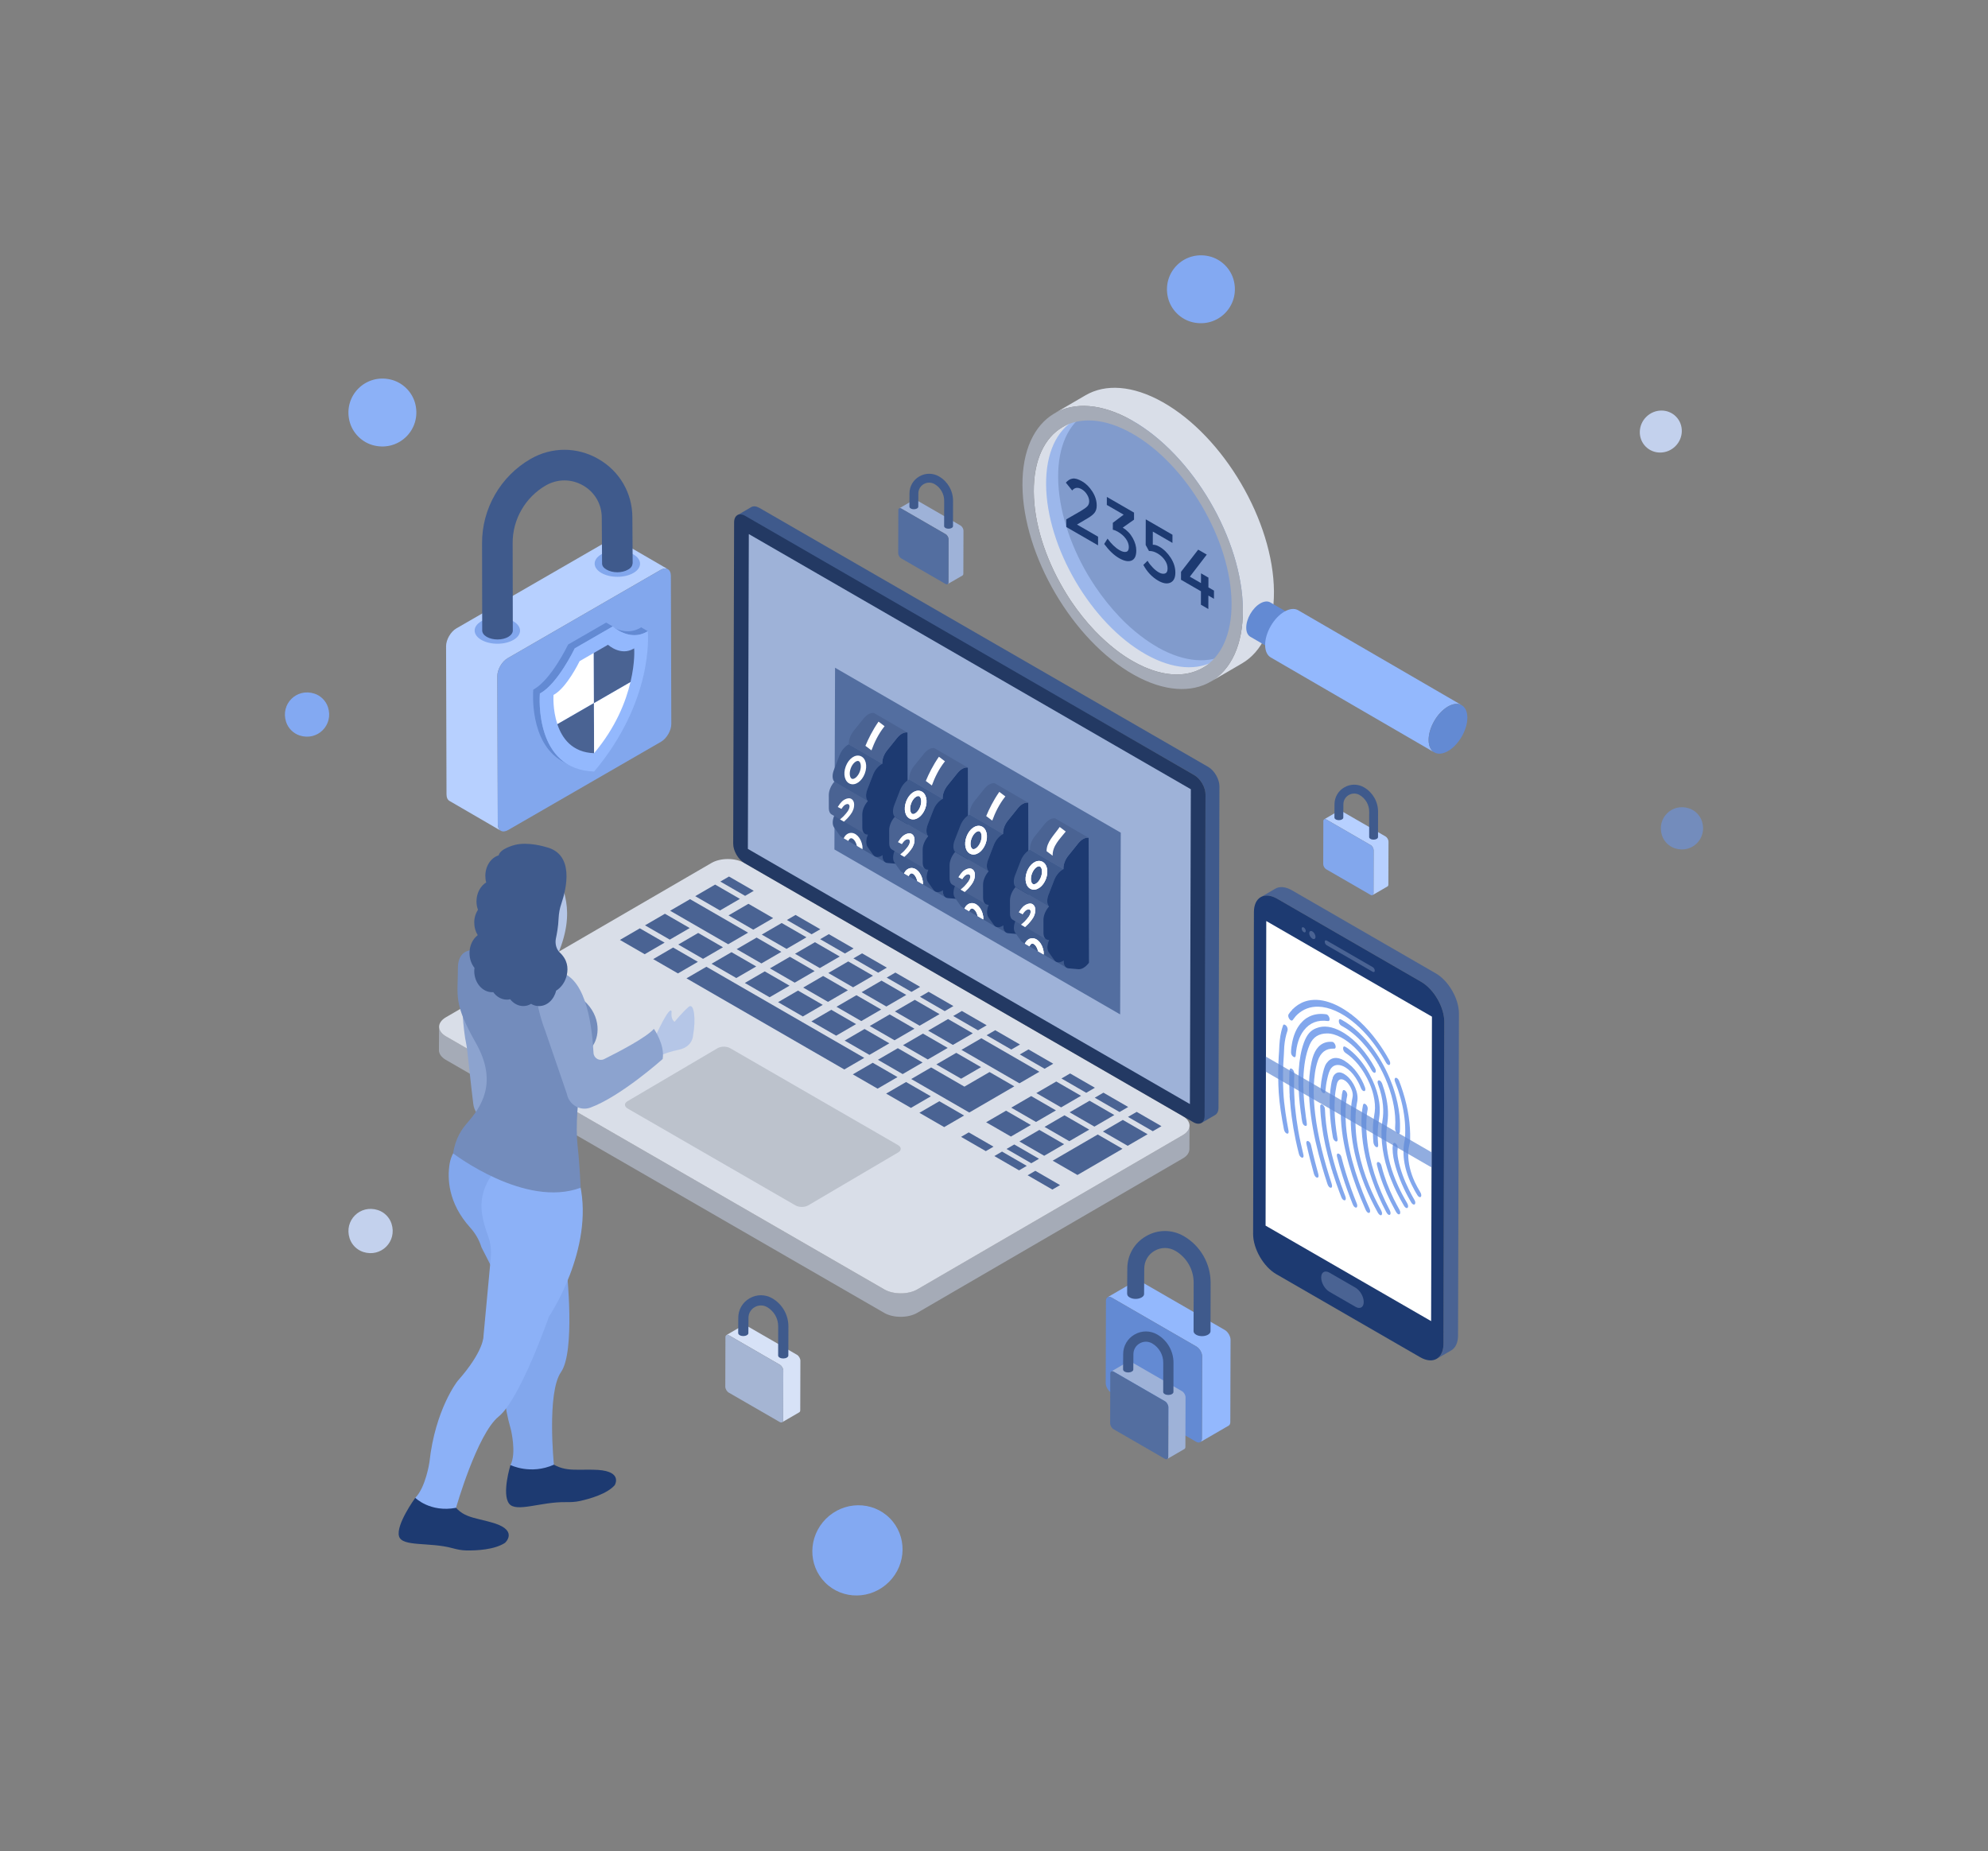 <svg xmlns="http://www.w3.org/2000/svg" xml:space="preserve" id="passwordencryption" x="0" y="0" viewBox="0 0 315.4 293.71"><rect x="0" y="0" width="315.4" height="293.71" fill="#808080" stroke="none"/>  <g fill="#000000" class="color000000 svgShape">    <g fill="#000000" class="color000000 svgShape">      <g fill="#000000" class="color000000 svgShape">        <g fill="#000000" class="color000000 svgShape">          <g fill="#000000" class="color000000 svgShape">            <g fill="#000000" class="color000000 svgShape">              <g fill="#000000" class="color000000 svgShape">                <g fill="#000000" class="color000000 svgShape">                  <g fill="#000000" class="color000000 svgShape">                    <g fill="#000000" class="color000000 svgShape">                      <g fill="#000000" class="color000000 svgShape">                        <g fill="#000000" class="color000000 svgShape">                          <g fill="#000000" class="color000000 svgShape">                            <g fill="#000000" class="color000000 svgShape">                              <g fill="#000000" class="color000000 svgShape">                                <path d="M188.727,178.617l-0.025,3.706c0,0.55-0.351,1.102-1.077,1.502l-42.124,24.495                c-1.428,0.827-3.782,0.827-5.21,0l-69.551-40.147c-0.726-0.427-1.102-0.977-1.102-1.529l0.025-3.731                c0,0.55,0.351,1.102,1.102,1.527l69.526,40.147c1.453,0.827,3.807,0.827,5.234,0l42.124-24.468                C188.377,179.693,188.727,179.143,188.727,178.617z" fill="#a5abb7" class="colora5acb7 svgShape"></path>                              </g>                              <g fill="#000000" class="color000000 svgShape">                                <path d="M187.636,177.085c1.439,0.831,1.463,2.188,0.018,3.028l-42.127,24.481                c-1.43,0.831-3.789,0.831-5.228,0l-69.543-40.151c-1.455-0.84-1.447-2.197-0.017-3.028l42.127-24.481                c1.445-0.84,3.772-0.84,5.227,0L187.636,177.085z" fill="#d9dee8" class="colord9dfe8 svgShape"></path>                              </g>                              <g fill="#000000" class="color000000 svgShape">                                <path d="M142.485,181.7c0.551,0.318,0.56,0.838,0.007,1.16l-14.28,8.406                c-0.548,0.318-1.451,0.318-2.003,0l-26.64-15.381c-0.557-0.322-0.554-0.842-0.007-1.16l14.28-8.406                c0.554-0.322,1.445-0.322,2.002,0L142.485,181.7z" fill="#bcc2cc" class="colorbcc2cc svgShape"></path>                              </g>                            </g>                          </g>                          <g fill="#000000" class="color000000 svgShape">                            <g fill="#000000" class="color000000 svgShape">                              <path d="M193.467,124.78l-0.15,50.993c0,0.55-0.2,0.927-0.501,1.128l-2.22,1.293               c0.326-0.201,0.651-52.144,0.651-52.144c0-1.103-0.776-2.48-1.753-3.056c0,0-72.181-41.45-72.506-41.25l2.22-1.293               c0.326-0.175,0.751-0.15,1.252,0.125l71.254,41.126C192.69,122.276,193.467,123.654,193.467,124.78z" fill="#3f5a8c" class="color3f528c svgShape"></path>                            </g>                          </g>                        </g>                      </g>                    </g>                  </g>                </g>              </g>            </g>            <path d="M189.487,122.995c0.975,0.563,1.772,1.944,1.769,3.064l-0.145,50.989      c-0.003,1.12-0.805,1.578-1.781,1.015l-71.238-41.129c-0.991-0.572-1.772-1.944-1.769-3.064l0.145-50.989      c0.003-1.12,0.789-1.587,1.781-1.015L189.487,122.995z" fill="#233963" class="color233163 svgShape"></path>            <polygon points="188.928 125.229 188.78 175.185 118.651 134.697 118.801 84.741" fill="#9eb2d8" class="color9ed8bc svgShape"></polygon>            <polygon points="132.382 134.786 132.484 105.952 177.811 132.123 177.712 160.956" fill="#536ea0" class="color53a07a svgShape"></polygon>            <g fill="#000000" class="color000000 svgShape">              <g fill="#000000" class="color000000 svgShape">                <polygon points="105.443 149.569 102.282 151.406 98.351 149.137 101.513 147.3" fill="#4a6393" class="color4a5f93 svgShape"></polygon>              </g>              <g fill="#000000" class="color000000 svgShape">                <polygon points="130.141 147.443 128.766 148.241 124.841 145.975 126.216 145.176" fill="#4a6393" class="color4a5f93 svgShape"></polygon>              </g>              <g fill="#000000" class="color000000 svgShape">                <polygon points="133.224 151.77 130.063 153.607 126.132 151.338 129.294 149.501" fill="#4a6393" class="color4a5f93 svgShape"></polygon>              </g>              <g fill="#000000" class="color000000 svgShape">                <polygon points="119.587 141.349 118.213 142.148 114.282 139.879 115.657 139.08" fill="#4a6393" class="color4a5f93 svgShape"></polygon>              </g>              <g fill="#000000" class="color000000 svgShape">                <g fill="#000000" class="color000000 svgShape">                  <polygon points="117.389 142.627 114.227 144.464 110.296 142.195 113.458 140.358" fill="#4a6393" class="color4a5f93 svgShape"></polygon>                </g>                <g fill="#000000" class="color000000 svgShape">                  <polygon points="122.665 145.674 119.504 147.511 115.579 145.245 118.74 143.407" fill="#4a6393" class="color4a5f93 svgShape"></polygon>                </g>                <g fill="#000000" class="color000000 svgShape">                  <polygon points="109.423 147.256 106.262 149.093 102.331 146.824 105.493 144.987" fill="#4a6393" class="color4a5f93 svgShape"></polygon>                </g>                <g fill="#000000" class="color000000 svgShape">                  <polygon points="118.686 147.987 115.524 149.824 106.316 144.508 109.478 142.671" fill="#4a6393" class="color4a5f93 svgShape"></polygon>                </g>                <g fill="#000000" class="color000000 svgShape">                  <polygon points="127.948 148.723 124.786 150.561 120.855 148.291 124.017 146.454" fill="#4a6393" class="color4a5f93 svgShape"></polygon>                </g>                <g fill="#000000" class="color000000 svgShape">                  <polygon points="114.7 150.303 111.539 152.14 107.608 149.87 110.769 148.033" fill="#4a6393" class="color4a5f93 svgShape"></polygon>                </g>                <g fill="#000000" class="color000000 svgShape">                  <polygon points="123.962 151.033 120.801 152.87 116.876 150.604 120.037 148.767" fill="#4a6393" class="color4a5f93 svgShape"></polygon>                </g>                <g fill="#000000" class="color000000 svgShape">                  <polygon points="119.977 153.349 116.815 155.186 112.89 152.92 116.052 151.083" fill="#4a6393" class="color4a5f93 svgShape"></polygon>                </g>              </g>              <g fill="#000000" class="color000000 svgShape">                <polygon points="140.7 153.539 139.325 154.338 135.395 152.068 136.769 151.269" fill="#4a6393" class="color4a5f93 svgShape"></polygon>              </g>              <g fill="#000000" class="color000000 svgShape">                <polygon points="184.266 178.692 182.891 179.491 178.961 177.221 180.336 176.422" fill="#4a6393" class="color4a5f93 svgShape"></polygon>              </g>              <g fill="#000000" class="color000000 svgShape">                <polygon points="168.18 188.04 166.96 188.749 163.035 186.482 164.255 185.774" fill="#4a6393" class="color4a5f93 svgShape"></polygon>              </g>              <g fill="#000000" class="color000000 svgShape">                <polygon points="164.84 183.862 163.615 184.574 159.69 182.307 160.915 181.595" fill="#4a6393" class="color4a5f93 svgShape"></polygon>              </g>              <g fill="#000000" class="color000000 svgShape">                <polygon points="162.898 184.99 161.678 185.699 157.753 183.433 158.973 182.724" fill="#4a6393" class="color4a5f93 svgShape"></polygon>              </g>              <g fill="#000000" class="color000000 svgShape">                <g fill="#000000" class="color000000 svgShape">                  <polygon points="171.508 173.873 168.347 175.71 164.416 173.441 167.578 171.604" fill="#4a6393" class="color4a5f93 svgShape"></polygon>                </g>                <g fill="#000000" class="color000000 svgShape">                  <polygon points="167.529 176.186 164.367 178.023 160.436 175.754 163.598 173.917" fill="#4a6393" class="color4a5f93 svgShape"></polygon>                </g>                <g fill="#000000" class="color000000 svgShape">                  <polygon points="176.791 176.923 173.629 178.76 169.698 176.491 172.86 174.654" fill="#4a6393" class="color4a5f93 svgShape"></polygon>                </g>                <g fill="#000000" class="color000000 svgShape">                  <polygon points="172.811 179.236 169.649 181.073 165.719 178.804 168.88 176.966" fill="#4a6393" class="color4a5f93 svgShape"></polygon>                </g>                <g fill="#000000" class="color000000 svgShape">                  <polygon points="182.068 179.969 178.906 181.807 174.975 179.537 178.137 177.7" fill="#4a6393" class="color4a5f93 svgShape"></polygon>                </g>                <g fill="#000000" class="color000000 svgShape">                  <polygon points="168.825 181.552 165.664 183.389 161.733 181.12 164.895 179.283" fill="#4a6393" class="color4a5f93 svgShape"></polygon>                </g>                <g fill="#000000" class="color000000 svgShape">                  <polygon points="178.088 182.282 170.941 186.436 167.01 184.166 174.157 180.013" fill="#4a6393" class="color4a5f93 svgShape"></polygon>                </g>              </g>              <g fill="#000000" class="color000000 svgShape">                <polygon points="167.1 168.781 165.726 169.58 161.795 167.311 163.17 166.512" fill="#4a6393" class="color4a5f93 svgShape"></polygon>              </g>              <g fill="#000000" class="color000000 svgShape">                <polygon points="164.896 170.056 161.735 171.893 152.533 166.58 155.694 164.743" fill="#4a6393" class="color4a5f93 svgShape"></polygon>              </g>              <g fill="#000000" class="color000000 svgShape">                <polygon points="157.621 181.944 156.401 182.652 152.476 180.386 153.696 179.677" fill="#4a6393" class="color4a5f93 svgShape"></polygon>              </g>              <g fill="#000000" class="color000000 svgShape">                <polygon points="163.543 178.502 160.382 180.339 156.451 178.07 159.612 176.233" fill="#4a6393" class="color4a5f93 svgShape"></polygon>              </g>              <g fill="#000000" class="color000000 svgShape">                <g fill="#000000" class="color000000 svgShape">                  <polygon points="129.245 154.083 126.083 155.92 122.152 153.651 125.314 151.814" fill="#4a6393" class="color4a5f93 svgShape"></polygon>                </g>                <g fill="#000000" class="color000000 svgShape">                  <polygon points="138.507 154.82 135.345 156.657 131.415 154.387 134.576 152.55" fill="#4a6393" class="color4a5f93 svgShape"></polygon>                </g>                <g fill="#000000" class="color000000 svgShape">                  <polygon points="125.259 156.399 122.098 158.236 118.167 155.967 121.328 154.13" fill="#4a6393" class="color4a5f93 svgShape"></polygon>                </g>                <g fill="#000000" class="color000000 svgShape">                  <polygon points="134.521 157.129 131.36 158.967 127.429 156.697 130.591 154.86" fill="#4a6393" class="color4a5f93 svgShape"></polygon>                </g>                <g fill="#000000" class="color000000 svgShape">                  <polygon points="143.784 157.866 140.622 159.704 136.691 157.434 139.853 155.597" fill="#4a6393" class="color4a5f93 svgShape"></polygon>                </g>                <g fill="#000000" class="color000000 svgShape">                  <polygon points="151.259 159.635 149.884 160.434 145.954 158.165 147.328 157.366" fill="#4a6393" class="color4a5f93 svgShape"></polygon>                </g>                <g fill="#000000" class="color000000 svgShape">                  <polygon points="130.536 159.445 127.374 161.283 123.444 159.013 126.605 157.176" fill="#4a6393" class="color4a5f93 svgShape"></polygon>                </g>                <g fill="#000000" class="color000000 svgShape">                  <polygon points="139.804 160.179 136.642 162.016 132.711 159.747 135.873 157.91" fill="#4a6393" class="color4a5f93 svgShape"></polygon>                </g>                <g fill="#000000" class="color000000 svgShape">                  <polygon points="149.06 160.913 145.899 162.75 141.974 160.484 145.135 158.646" fill="#4a6393" class="color4a5f93 svgShape"></polygon>                </g>                <g fill="#000000" class="color000000 svgShape">                  <polygon points="156.536 162.682 155.161 163.481 151.23 161.211 152.605 160.412" fill="#4a6393" class="color4a5f93 svgShape"></polygon>                </g>                <g fill="#000000" class="color000000 svgShape">                  <polygon points="135.818 162.495 132.657 164.333 128.726 162.063 131.887 160.226" fill="#4a6393" class="color4a5f93 svgShape"></polygon>                </g>                <g fill="#000000" class="color000000 svgShape">                  <polygon points="145.08 163.226 141.919 165.063 137.988 162.794 141.15 160.956" fill="#4a6393" class="color4a5f93 svgShape"></polygon>                </g>                <g fill="#000000" class="color000000 svgShape">                  <polygon points="154.337 163.959 151.176 165.797 147.25 163.53 150.412 161.693" fill="#4a6393" class="color4a5f93 svgShape"></polygon>                </g>                <g fill="#000000" class="color000000 svgShape">                  <polygon points="141.095 165.542 137.934 167.379 134.003 165.11 137.164 163.272" fill="#4a6393" class="color4a5f93 svgShape"></polygon>                </g>                <g fill="#000000" class="color000000 svgShape">                  <polygon points="150.357 166.272 147.196 168.109 143.265 165.84 146.427 164.003" fill="#4a6393" class="color4a5f93 svgShape"></polygon>                </g>                <g fill="#000000" class="color000000 svgShape">                  <polygon points="137.115 167.855 133.953 169.692 108.91 155.233 112.072 153.396" fill="#4a6393" class="color4a5f93 svgShape"></polygon>                </g>                <g fill="#000000" class="color000000 svgShape">                  <polygon points="146.372 168.588 143.21 170.426 139.28 168.156 142.441 166.319" fill="#4a6393" class="color4a5f93 svgShape"></polygon>                </g>                <g fill="#000000" class="color000000 svgShape">                  <polygon points="142.392 170.901 139.23 172.739 135.299 170.469 138.461 168.632" fill="#4a6393" class="color4a5f93 svgShape"></polygon>                </g>                <g fill="#000000" class="color000000 svgShape">                  <polygon points="147.68 173.954 144.518 175.792 140.587 173.522 143.749 171.685" fill="#4a6393" class="color4a5f93 svgShape"></polygon>                </g>                <g fill="#000000" class="color000000 svgShape">                  <polygon points="160.922 172.372 153.775 176.525 144.567 171.209 147.729 169.372 153.006 172.418 156.991 170.102" fill="#4a6393" class="color4a5f93 svgShape"></polygon>                </g>                <g fill="#000000" class="color000000 svgShape">                  <polygon points="152.956 177.001 149.795 178.838 145.864 176.569 149.026 174.731" fill="#4a6393" class="color4a5f93 svgShape"></polygon>                </g>              </g>              <g fill="#000000" class="color000000 svgShape">                <polygon points="178.989 175.645 177.615 176.444 173.684 174.175 175.059 173.376" fill="#4a6393" class="color4a5f93 svgShape"></polygon>              </g>              <g fill="#000000" class="color000000 svgShape">                <polygon points="173.707 172.595 172.332 173.394 168.402 171.125 169.777 170.326" fill="#4a6393" class="color4a5f93 svgShape"></polygon>              </g>              <g fill="#000000" class="color000000 svgShape">                <polygon points="155.645 169.325 152.483 171.162 148.553 168.893 151.714 167.056" fill="#4a6393" class="color4a5f93 svgShape"></polygon>              </g>              <g fill="#000000" class="color000000 svgShape">                <polygon points="110.72 152.615 107.558 154.453 103.628 152.184 106.789 150.346" fill="#4a6393" class="color4a5f93 svgShape"></polygon>              </g>              <g fill="#000000" class="color000000 svgShape">                <polygon points="135.423 150.492 134.048 151.291 130.118 149.022 131.493 148.223" fill="#4a6393" class="color4a5f93 svgShape"></polygon>              </g>              <g fill="#000000" class="color000000 svgShape">                <polygon points="161.824 165.734 160.449 166.533 156.518 164.264 157.893 163.465" fill="#4a6393" class="color4a5f93 svgShape"></polygon>              </g>              <g fill="#000000" class="color000000 svgShape">                <polygon points="145.982 156.588 144.608 157.387 140.677 155.118 142.052 154.319" fill="#4a6393" class="color4a5f93 svgShape"></polygon>              </g>            </g>          </g>          <g fill="#000000" class="color000000 svgShape">            <g fill="#000000" class="color000000 svgShape">              <g fill="#000000" class="color000000 svgShape">                <g fill="#000000" class="color000000 svgShape">                  <path d="M70.771,102.536l0.069,23.503c0,0.516,0.177,0.877,0.477,1.047l8.135,4.725         c-0.292-0.169-0.477-0.531-0.477-1.047l-0.069-23.503c0-1.039,0.731-2.301,1.639-2.824l24.25-14.007         c0.454-0.262,0.87-0.285,1.162-0.115l-8.135-4.725c-0.293-0.169-0.708-0.146-1.162,0.115L72.41,99.705         C71.502,100.228,70.771,101.497,70.771,102.536z" fill="#b7d0ff" class="colorb7ceff svgShape"></path>                </g>                <g fill="#000000" class="color000000 svgShape">                  <path d="M80.543,104.435c-0.904,0.522-1.639,1.789-1.636,2.828l0.067,23.504         c0.003,1.039,0.742,1.455,1.646,0.933l24.253-14.003c0.904-0.522,1.634-1.786,1.631-2.825l-0.067-23.505         c-0.003-1.039-0.737-1.458-1.641-0.936L80.543,104.435z" fill="#82a7ed" class="color8294ed svgShape"></path>                </g>              </g>            </g>            <g fill="#000000" class="color000000 svgShape">              <path d="M100.481,87.961c1.413,0.816,1.421,2.135,0.02,2.949c-1.404,0.816-3.681,0.816-5.094,0       c-1.41-0.814-1.421-2.135-0.017-2.951C96.791,87.145,99.071,87.148,100.481,87.961z" fill="#82a7ed" class="color8294ed svgShape"></path>            </g>            <g fill="#000000" class="color000000 svgShape">              <path d="M81.443,98.582c1.413,0.816,1.421,2.135,0.02,2.949c-1.404,0.816-3.681,0.816-5.094,0       c-1.41-0.814-1.421-2.135-0.017-2.951C77.752,97.766,80.033,97.768,81.443,98.582z" fill="#82a7ed" class="color8294ed svgShape"></path>            </g>            <g fill="#000000" class="color000000 svgShape">              <g fill="#000000" class="color000000 svgShape">                <path d="M100.374,89.402h-0.025c0,0.349-0.224,0.722-0.697,0.971c-0.946,0.572-2.464,0.572-3.435,0        c-0.473-0.275-0.697-0.598-0.697-0.971v-0.025l-0.05-7.243c0-2.14-1.12-4.057-2.962-5.104c-1.867-1.07-4.058-1.07-5.924,0        c-3.261,1.892-5.277,5.403-5.252,9.161l0.025,13.866c0,0.349-0.249,0.722-0.722,0.997c-0.921,0.547-2.464,0.547-3.41,0        c-0.473-0.275-0.722-0.648-0.722-0.997l-0.025-13.84c-0.025-5.501,2.912-10.629,7.692-13.393        c3.361-1.941,7.393-1.941,10.754,0c3.361,1.917,5.402,5.403,5.402,9.285L100.374,89.402z" fill="#3f5a8c" class="color3f528c svgShape"></path>              </g>            </g>            <g fill="#000000" class="color000000 svgShape">              <path d="M97.212,99.396l-0.097,0.06l-5.929,3.419c-0.134,0.275-2.697,5.527-5.393,7.084       c-0.045,0.03-0.097,0.052-0.141,0.082c-0.037,0.492-0.581,8.336,4.484,11.285l-1.05-0.611       c-5.065-2.95-4.521-10.793-4.484-11.285c0.045-0.03,0.097-0.052,0.142-0.082c2.696-1.557,5.259-6.808,5.393-7.084l6.026-3.479       L97.212,99.396z" fill="#638ad3" class="colord363a1 svgShape"></path>              <path d="M102.777,100.148c-0.052,0.03-0.097,0.06-0.149,0.09c-1.765,1.02-3.486,0.395-4.499-0.194       l-1.013-0.588c1.013,0.581,2.719,1.177,4.462,0.172c0.052-0.03,0.097-0.052,0.149-0.089L102.777,100.148z" fill="#638ad3" class="colord363a1 svgShape"></path>              <path d="M97.215,99.394c0.136,0.12,2.719,2.402,5.416,0.845c0.049-0.028,0.097-0.057,0.145-0.088       c0.045,0.553,0.898,11.064-8.511,22.271c-9.452-0.318-8.656-11.781-8.614-12.384c0.048-0.025,0.097-0.052,0.145-0.08       c2.697-1.557,5.254-6.807,5.389-7.084L97.215,99.394z" fill="#93b8fd" class="colorfd93bf svgShape"></path>              <g fill="#000000" class="color000000 svgShape">                <g fill="#000000" class="color000000 svgShape">                  <path d="M94.205,103.607l0.023,7.951l-5.802,3.35c-0.764-2.323-0.616-4.53-0.609-4.646         c0.036-0.019,0.072-0.039,0.108-0.059c2.019-1.166,3.93-5.09,4.031-5.297L94.205,103.607z" fill="#ffffff" class="colorffffff svgShape"></path>                </g>                <g fill="#000000" class="color000000 svgShape">                  <path d="M94.228,111.559l0.022,7.951c-3.468-0.122-5.08-2.355-5.825-4.602L94.228,111.559z" fill="#4a6393" class="color4a5f93 svgShape"></path>                </g>                <g fill="#000000" class="color000000 svgShape">                  <path d="M100.03,108.209c-0.73,3.098-2.319,7.185-5.775,11.299l-0.027-7.949L100.03,108.209z" fill="#ffffff" class="colorffffff svgShape"></path>                </g>                <g fill="#000000" class="color000000 svgShape">                  <path d="M96.46,102.306c0.101,0.09,2.028,1.798,4.043,0.635c0.036-0.021,0.072-0.042,0.107-0.065         c0.009,0.107,0.173,2.134-0.58,5.333l-5.802,3.35l-0.023-7.951L96.46,102.306z" fill="#4a6393" class="color4a5f93 svgShape"></path>                </g>              </g>            </g>          </g>          <g fill="#000000" class="color000000 svgShape">            <g fill="#000000" class="color000000 svgShape">              <g fill="#000000" class="color000000 svgShape">                <g fill="#000000" class="color000000 svgShape">                  <g fill="#000000" class="color000000 svgShape">                    <path d="M231.462,160.811l-0.141,51.077c0,1.164-0.409,1.982-1.07,2.376l-2.325,1.347          c0.677-0.393,1.085-1.211,1.085-2.375l0.126-51.094c0.016-2.328-1.636-5.176-3.665-6.355l-22.841-13.182          c-1.022-0.597-1.951-0.645-2.611-0.252l2.31-1.346c0.676-0.393,1.604-0.33,2.627,0.251l22.825,13.183          C229.826,155.621,231.462,158.467,231.462,160.811z" fill="#4a6393" class="color4a5f93 svgShape"></path>                  </g>                  <g fill="#000000" class="color000000 svgShape">                    <path d="M225.464,155.786c2.039,1.177,3.681,4.032,3.674,6.363l-0.127,51.083          c-0.007,2.331-1.659,3.296-3.698,2.119l-22.829-13.18c-2.039-1.177-3.68-4.044-3.674-6.375l0.127-51.083          c0.007-2.331,1.659-3.284,3.698-2.107L225.464,155.786z" fill="#1d3a71" class="color2d3a74 svgShape"></path>                  </g>                  <g fill="#000000" class="color000000 svgShape">                    <g fill="#000000" class="color000000 svgShape">                      <path d="M215.045,204.315c0.739,0.427,1.316,1.427,1.314,2.276           c-0.002,0.849-0.583,1.18-1.323,0.754l-4.115-2.376c-0.736-0.425-1.313-1.425-1.311-2.274           c0.002-0.849,0.583-1.18,1.32-0.756L215.045,204.315z" fill="#4a6393" class="color4a5f93 svgShape"></path>                    </g>                    <g fill="#000000" class="color000000 svgShape">                      <path d="M217.79,153.458c0.179,0.103,0.32,0.351,0.319,0.557c-0.001,0.205-0.143,0.286-0.321,0.183           l-7.297-4.213c-0.179-0.103-0.32-0.348-0.319-0.553c0.001-0.205,0.143-0.29,0.321-0.187L217.79,153.458z" fill="#4a6393" class="color4a5f93 svgShape"></path>                    </g>                    <g fill="#000000" class="color000000 svgShape">                      <path d="M208.208,147.787c0.277,0.16,0.501,0.548,0.5,0.867c-0.001,0.319-0.226,0.442-0.504,0.281           c-0.272-0.157-0.496-0.54-0.495-0.858C207.71,147.758,207.935,147.629,208.208,147.787z" fill="#4a6393" class="color4a5f93 svgShape"></path>                    </g>                    <g fill="#000000" class="color000000 svgShape">                      <path d="M206.84,147.161c0.176,0.101,0.32,0.351,0.319,0.556c-0.001,0.205-0.146,0.285-0.321,0.183           c-0.179-0.103-0.323-0.35-0.322-0.555C206.516,147.14,206.661,147.058,206.84,147.161z" fill="#4a6393" class="color4a5f93 svgShape"></path>                    </g>                  </g>                </g>              </g>              <polygon points="200.896 146.14 200.786 194.472 227.049 209.623 227.181 161.314" fill="#ffffff" class="colorffffff svgShape"></polygon>            </g>            <g fill="#000000" class="color000000 svgShape">              <g fill="#000000" class="color000000 svgShape">                <path d="M221.377,181.387c-0.189-0.12-0.333-0.05-0.378,0.203c-0.011,0.067-0.024,0.127-0.031,0.197        c-0.014,0.173-0.042,0.333-0.034,0.469c0.013,0.932,0.195,1.867,0.472,2.831c0.549,1.908,1.358,3.738,2.37,5.502        c0.104,0.183,0.204,0.375,0.361,0.475c0.009,0.006,0.019,0.011,0.028,0.017c0.154,0.081,0.28,0.071,0.339-0.068        c0.063-0.16,0.038-0.374-0.085-0.591c-0.298-0.524-0.594-1.049-0.86-1.593c-0.79-1.601-1.409-3.222-1.729-4.87        c-0.122-0.626-0.181-1.217-0.085-1.726c0.051-0.286-0.079-0.604-0.3-0.794C221.422,181.418,221.399,181.401,221.377,181.387z        " fill="#82a7ed" class="color8294ed svgShape"></path>              </g>              <g fill="#000000" class="color000000 svgShape">                <path d="M221.636,171.068c-0.071-0.045-0.142-0.064-0.206-0.052c-0.18,0.031-0.229,0.296-0.102,0.627        c0.164,0.417,0.321,0.837,0.464,1.259c0.592,1.764,0.959,3.471,1.098,5.134c0.074,0.899,0.069,1.752,0.015,2.573        c-0.018,0.276-0.101,0.493-0.136,0.752c-0.349,2.361,0.185,4.913,1.741,7.672c0.115,0.204,0.238,0.411,0.365,0.613        c0.072,0.115,0.154,0.201,0.236,0.252c0.109,0.069,0.216,0.077,0.293,0.009c0.131-0.117,0.118-0.416-0.048-0.699        c-0.32-0.535-0.627-1.078-0.892-1.647c-0.708-1.538-1.049-3.008-1.048-4.413c-0.003-0.602,0.081-1.13,0.208-1.628        c0.123-0.476,0.111-1.059,0.098-1.638c-0.05-2.409-0.523-4.936-1.461-7.593c-0.088-0.259-0.19-0.515-0.289-0.77        C221.888,171.311,221.763,171.149,221.636,171.068z" fill="#82a7ed" class="color8294ed svgShape"></path>              </g>              <g fill="#000000" class="color000000 svgShape">                <path d="M203.938,162.65c-0.221-0.141-0.323-0.118-0.393,0.088c-0.109,0.32-0.208,0.649-0.287,1.003        c-0.18,0.796-0.286,1.653-0.327,3.017c-0.027,0.468-0.105,1.356-0.123,2.288c-0.032,1.403-0.027,2.824,0.067,4.304        c0.125,1.887,0.435,3.846,0.821,5.835c0.057,0.289,0.198,0.522,0.366,0.628c0.036,0.023,0.074,0.04,0.112,0.051        c0.219,0.06,0.319-0.118,0.249-0.481c-0.178-0.955-0.347-1.909-0.483-2.854c-0.164-1.138-0.287-2.258-0.337-3.348        c-0.045-0.988-0.069-1.963-0.051-2.911c0.02-0.994,0.059-1.975,0.136-2.933c0.036-0.435,0.026-0.905,0.066-1.337        c0.078-0.899,0.248-1.71,0.501-2.446c0.035-0.109,0.053-0.23,0.016-0.382C204.221,162.939,204.105,162.758,203.938,162.65z" fill="#82a7ed" class="color8294ed svgShape"></path>              </g>              <g fill="#000000" class="color000000 svgShape">                <path d="M204.975,169.601c-0.232-0.147-0.378-0.045-0.392,0.267c-0.055,1.133-0.047,2.312-0.003,3.514        c0.004,0.115,0.019,0.24,0.027,0.357c-0.005,0.156-0.018,0.304,0.014,0.478l0.009,0.055c0.015,0.095-0.02,0.166,0.028,0.273        c0.052,0.864,0.156,1.75,0.271,2.64c0.155,1.187,0.363,2.391,0.614,3.609c0.15,0.729,0.32,1.464,0.507,2.2        c0.084,0.34,0.193,0.517,0.38,0.636c0.289,0.175,0.448-0.028,0.356-0.432c-0.15-0.655-0.314-1.309-0.455-1.959        c-0.27-1.241-0.48-2.465-0.644-3.674c-0.107-0.794-0.185-1.579-0.274-2.362c0-0.049-0.002-0.1-0.002-0.146        c-0.027-0.522-0.052-1.039-0.083-1.558c-0.039-0.694-0.027-1.355-0.021-2.018c0.003-0.374,0.021-0.74,0.031-1.11        C205.347,170.056,205.2,169.749,204.975,169.601z" fill="#82a7ed" class="color8294ed svgShape"></path>              </g>              <g fill="#000000" class="color000000 svgShape">                <g fill="#000000" class="color000000 svgShape">                  <path d="M207.633,181.098c-0.26-0.165-0.447,0.029-0.37,0.39c0.341,1.566,0.741,3.141,1.182,4.718         c0.08,0.288,0.221,0.504,0.371,0.6c0.081,0.051,0.165,0.068,0.244,0.042c0.143-0.049,0.172-0.263,0.084-0.591         c-0.168-0.619-0.335-1.233-0.495-1.847c-0.236-0.909-0.449-1.812-0.651-2.711         C207.94,181.425,207.806,181.211,207.633,181.098z" fill="#82a7ed" class="color8294ed svgShape"></path>                </g>                <g fill="#000000" class="color000000 svgShape">                  <path d="M212.484,183.108c-0.299-0.19-0.465-0.004-0.357,0.434c0.249,1.016,0.548,2.04,0.874,3.066         c0.472,1.489,1.006,2.969,1.597,4.441c0.075,0.188,0.164,0.365,0.307,0.469c0.016,0.012,0.032,0.023,0.048,0.033         c0.135,0.086,0.251,0.094,0.323-0.02c0.081-0.13,0.075-0.326-0.018-0.56c-0.66-1.636-1.246-3.283-1.755-4.936         c-0.243-0.796-0.463-1.585-0.667-2.381C212.766,183.371,212.669,183.227,212.484,183.108z" fill="#82a7ed" class="color8294ed svgShape"></path>                </g>                <g fill="#000000" class="color000000 svgShape">                  <path d="M209.814,175.292c-0.227-0.133-0.372-0.017-0.36,0.293c0.028,0.977,0.121,1.988,0.261,3.018         c0.279,2.05,0.743,4.137,1.36,6.262l0.032,0.084c0.082,0.312,0.157,0.629,0.286,0.944l0.002,0.037         c0.056,0.11,0.038,0.222,0.108,0.329c0.299,0.971,0.642,1.935,1.002,2.901c0.097,0.267,0.198,0.537,0.306,0.806         c0.081,0.203,0.199,0.356,0.322,0.434c0.073,0.047,0.149,0.067,0.219,0.055c0.174-0.032,0.218-0.287,0.097-0.613         c-0.125-0.343-0.259-0.685-0.388-1.028c-0.039-0.162-0.108-0.321-0.173-0.477c-0.054-0.092-0.038-0.197-0.112-0.288         c-0.116-0.403-0.271-0.803-0.405-1.206c-0.532-1.615-0.99-3.225-1.344-4.829c-0.382-1.709-0.643-3.375-0.764-4.993         c-0.023-0.336-0.042-0.665-0.056-0.995C210.196,175.712,210.053,175.444,209.814,175.292z" fill="#82a7ed" class="color8294ed svgShape"></path>                </g>                <g fill="#000000" class="color000000 svgShape">                  <path d="M218.82,184.441c-0.283-0.179-0.453,0.023-0.355,0.433c0.129,0.556,0.292,1.121,0.476,1.684         c0.609,1.895,1.428,3.719,2.404,5.482c0.056,0.104,0.115,0.204,0.173,0.302c0.077,0.132,0.168,0.23,0.257,0.287         c0.101,0.064,0.2,0.075,0.276,0.022c0.139-0.098,0.138-0.4-0.016-0.682c-0.311-0.573-0.629-1.15-0.916-1.736         c-0.823-1.688-1.476-3.399-1.915-5.142C219.115,184.732,219.018,184.569,218.82,184.441z" fill="#82a7ed" class="color8294ed svgShape"></path>                </g>                <g fill="#000000" class="color000000 svgShape">                  <path d="M213.381,173.022c-0.058-0.037-0.118-0.058-0.178-0.064         c-0.154-0.021-0.187,0.136-0.218,0.295c-0.051,0.234-0.112,0.423-0.112,0.661c-0.049,0.408-0.104,0.809-0.129,1.234         c-0.05,0.818-0.046,1.671,0.004,2.55c0.066,1.191,0.224,2.418,0.462,3.679c0.435,2.286,1.102,4.593,1.956,6.909         c0.442,1.202,0.932,2.385,1.448,3.565c0.054,0.119,0.106,0.24,0.182,0.345c0.066,0.095,0.135,0.165,0.204,0.209         c0.101,0.064,0.2,0.071,0.279,0.013c0.117-0.09,0.131-0.353,0.019-0.608c-0.38-0.855-0.742-1.711-1.081-2.57         c-0.878-2.235-1.591-4.47-2.078-6.698c-0.292-1.351-0.497-2.668-0.6-3.954c-0.069-0.869-0.083-1.7-0.059-2.51         c0.012-0.39,0.052-0.765,0.081-1.144c0.031-0.151,0.064-0.297,0.058-0.473c0.04-0.2,0.083-0.394,0.117-0.6         c0.029-0.182,0.007-0.387-0.135-0.607C213.53,173.145,213.456,173.07,213.381,173.022z" fill="#82a7ed" class="color8294ed svgShape"></path>                </g>                <g fill="#000000" class="color000000 svgShape">                  <path d="M216.613,175.177c-0.179-0.114-0.318-0.058-0.37,0.165c-0.108,0.48-0.168,1.001-0.204,1.541         c-0.025,0.404-0.043,0.812-0.04,1.233c0.006,2.852,0.567,5.868,1.679,9.047c0.616,1.765,1.367,3.486,2.253,5.162         c0.102,0.192,0.216,0.329,0.325,0.399c0.09,0.057,0.176,0.068,0.249,0.026c0.165-0.104,0.151-0.403-0.037-0.764         c-0.968-1.862-1.786-3.766-2.408-5.721c-0.618-1.947-1.017-3.84-1.192-5.676c-0.127-1.328-0.135-2.581-0.012-3.75         c0.027-0.276,0.077-0.538,0.126-0.798c0.051-0.272-0.055-0.589-0.263-0.781         C216.682,175.226,216.647,175.199,216.613,175.177z" fill="#82a7ed" class="color8294ed svgShape"></path>                </g>                <g fill="#000000" class="color000000 svgShape">                  <path d="M211.526,165.37c-0.051-0.032-0.103-0.052-0.153-0.056c-0.358-0.027-0.699-0.01-1.016,0.079         c-1.24,0.345-1.932,1.472-2.275,3.108c-0.202,0.952-0.339,1.954-0.388,3.028c-0.018,0.356-0.01,0.723-0.029,1.018         c0,1.503,0.118,3.003,0.325,4.555c0.358,2.632,0.976,5.322,1.77,8.05c0.258,0.89,0.532,1.78,0.825,2.665         c0.099,0.298,0.225,0.495,0.367,0.586c0.062,0.04,0.128,0.059,0.196,0.057c0.2-0.01,0.24-0.276,0.108-0.68         c-0.605-1.843-1.141-3.677-1.586-5.511c-0.453-1.878-0.807-3.726-1.019-5.53c-0.181-1.51-0.268-2.97-0.219-4.353         c0.056-1.492,0.231-2.886,0.638-4.078c0.451-1.318,1.286-1.959,2.502-1.922c0.039,0.003,0.08,0.007,0.115,0.004         c0.193-0.006,0.27-0.221,0.184-0.52C211.81,165.659,211.673,165.463,211.526,165.37z" fill="#82a7ed" class="color8294ed svgShape"></path>                </g>                <g fill="#000000" class="color000000 svgShape">                  <path d="M213.259,168.277c-1.097-0.641-2.107-0.555-2.802,0.421c-0.364,0.51-0.505,1.265-0.67,1.991         c-0.123,0.566-0.203,1.168-0.261,1.789c-0.018,0.164-0.038,0.33,0.059,0.545c0.081,0.172,0.18,0.303,0.296,0.376         c0.029,0.018,0.059,0.033,0.09,0.044c0.167,0.062,0.276-0.028,0.298-0.252c0.06-0.699,0.153-1.37,0.298-1.999         c0.151-0.644,0.296-1.295,0.645-1.724c0.53-0.654,1.409-0.632,2.297-0.069c0.544,0.345,1.091,0.893,1.564,1.614         c0.333,0.505,0.612,1.038,0.836,1.616c0.077,0.202,0.199,0.36,0.325,0.44c0.068,0.043,0.138,0.064,0.203,0.057         c0.182-0.021,0.24-0.262,0.119-0.588c-0.295-0.821-0.706-1.578-1.201-2.27C214.78,169.461,214.152,168.852,213.259,168.277z         " fill="#82a7ed" class="color8294ed svgShape"></path>                </g>                <g fill="#000000" class="color000000 svgShape">                  <path d="M210.572,161.004c-0.053-0.034-0.108-0.056-0.165-0.064         c-1.007-0.148-1.913-0.029-2.717,0.376c-0.441,0.216-0.833,0.516-1.179,0.897c-0.033,0.007-0.039,0.046-0.052,0.079         c-0.022,0.022-0.044,0.041-0.065,0.063c-0.059,0.037-0.113,0.082-0.146,0.162c-0.597,0.745-1.005,1.712-1.238,2.883         c-0.099,0.483-0.17,0.989-0.186,1.538c-0.01,0.309,0.127,0.574,0.367,0.74c0.229,0.146,0.367,0.052,0.385-0.233         c0.108-1.642,0.522-2.962,1.265-3.93c0.943-1.233,2.223-1.729,3.829-1.505c0.226,0.033,0.33-0.169,0.249-0.481         C210.859,161.298,210.727,161.102,210.572,161.004z" fill="#82a7ed" class="color8294ed svgShape"></path>                </g>                <g fill="#000000" class="color000000 svgShape">                  <path d="M213.708,166.26c-0.019-0.012-0.039-0.024-0.058-0.036l-0.16-0.102         c-0.252-0.157-0.402-0.079-0.404,0.21c-0.005,0.296,0.146,0.581,0.4,0.744c0.334,0.217,0.661,0.471,0.986,0.765         c0.736,0.665,1.396,1.484,1.98,2.455c0.664,1.101,1.164,2.261,1.448,3.472c0.232,0.978,0.31,1.886,0.201,2.692         c-0.108,0.8-0.271,1.555-0.282,2.437c-0.008,0.765-0.004,1.536,0.074,2.356c0.031,0.309,0.213,0.608,0.384,0.716         c0.014,0.009,0.028,0.016,0.042,0.023c0.236,0.106,0.367-0.036,0.331-0.388c-0.057-0.56-0.077-1.099-0.08-1.628         c-0.006-0.947,0.12-1.783,0.246-2.63c0.316-2.152-0.231-4.504-1.597-7.002c-0.851-1.555-1.869-2.784-3.023-3.72         C214.033,166.496,213.871,166.363,213.708,166.26z" fill="#82a7ed" class="color8294ed svgShape"></path>                </g>                <g fill="#000000" class="color000000 svgShape">                  <path d="M218.932,171.471c-0.06-0.038-0.12-0.057-0.176-0.051c-0.202,0.02-0.259,0.277-0.128,0.629         c0.423,1.14,0.684,2.252,0.782,3.326c0.08,0.876,0.048,1.678-0.078,2.418c-0.187,1.101-0.204,2.319-0.074,3.635         c0.127,1.325,0.414,2.689,0.854,4.092c0.019,0.062,0.045,0.119,0.067,0.18c0.019,0.144,0.071,0.283,0.142,0.419         c0.03,0.214,0.136,0.421,0.22,0.633c0.056,0.151,0.108,0.282,0.155,0.406c0.563,1.449,1.265,2.826,2.049,4.163         c0.084,0.143,0.181,0.248,0.275,0.308c0.11,0.07,0.216,0.077,0.293,0.011c0.139-0.12,0.114-0.432-0.078-0.757         c-0.525-0.893-1.014-1.811-1.445-2.763c-1.051-2.321-1.686-4.599-1.834-6.821c-0.077-1.146,0.014-2.171,0.16-3.161         c0.223-1.545,0.067-3.273-0.506-5.193c-0.095-0.326-0.204-0.651-0.323-0.976         C219.202,171.74,219.067,171.557,218.932,171.471z" fill="#82a7ed" class="color8294ed svgShape"></path>                </g>                <g fill="#000000" class="color000000 svgShape">                  <path d="M213.333,163.975c-0.168-0.107-0.337-0.206-0.506-0.299         c-1.485-0.814-2.813-0.998-3.971-0.543c-0.439,0.166-0.835,0.411-1.159,0.786c-0.355,0.408-0.621,0.941-0.838,1.533         c-0.459,1.258-0.704,2.707-0.806,4.287c-0.048,0.751-0.069,1.522-0.047,2.32c0.04,1.303,0.136,2.639,0.315,4.014         c0.038,0.29,0.059,0.575,0.124,0.879c0.017,0.287,0.068,0.591,0.13,0.902l0.013,0.066c0.045,0.313,0.172,0.547,0.357,0.665         c0.051,0.032,0.105,0.055,0.164,0.069c0.171,0.04,0.235-0.078,0.227-0.3c-0.017-0.331-0.092-0.689-0.141-1.032         c-0.173-1.226-0.3-2.428-0.368-3.604c-0.052-0.891-0.069-1.766-0.043-2.61c0.068-2,0.348-3.807,0.982-5.302         c0.553-1.314,1.531-1.817,2.771-1.828c0.712-0.006,1.471,0.224,2.267,0.652c0.172,0.093,0.341,0.193,0.509,0.299         c1.48,0.939,2.805,2.398,3.986,4.347c0.112,0.184,0.216,0.376,0.322,0.566c0.085,0.152,0.186,0.265,0.284,0.327         c0.095,0.06,0.187,0.073,0.26,0.026c0.15-0.091,0.147-0.409-0.015-0.709c-0.67-1.245-1.444-2.353-2.314-3.33         C215.026,165.243,214.189,164.518,213.333,163.975z" fill="#82a7ed" class="color8294ed svgShape"></path>                </g>                <g fill="#000000" class="color000000 svgShape">                  <path d="M213.499,162.191c-0.243-0.154-0.486-0.296-0.731-0.426         c-0.243-0.129-0.373-0.015-0.361,0.294c0.007,0.252,0.153,0.527,0.366,0.662c0.012,0.008,0.024,0.015,0.036,0.021         c0.229,0.123,0.457,0.258,0.686,0.403c0.055,0.035,0.109,0.07,0.164,0.106c1.11,0.732,2.164,1.719,3.169,2.951         c0.439,0.537,0.85,1.121,1.255,1.715c0.017,0.057,0.045,0.103,0.084,0.13l0.093,0.16c0.032,0.067,0.067,0.13,0.119,0.177         c0.048,0.082,0.093,0.16,0.141,0.243c0.043,0.102,0.093,0.196,0.169,0.255l0.035,0.093c0.052,0.123,0.11,0.245,0.195,0.351         l0.061,0.104c0.104,0.26,0.255,0.493,0.376,0.743c0.579,1.19,1.045,2.396,1.387,3.625c0.316,1.139,0.515,2.241,0.595,3.309         c0.05,0.668,0.047,1.299-0.003,1.907c-0.025,0.289,0.12,0.616,0.341,0.781c0.015,0.011,0.03,0.021,0.044,0.031         c0.217,0.138,0.367,0.042,0.378-0.27c0.033-0.849,0.035-1.716-0.071-2.645c-0.142-1.258-0.408-2.538-0.83-3.861         l-0.028-0.078c-0.103-0.378-0.25-0.756-0.399-1.133c-0.373-1.007-0.829-1.982-1.347-2.928         c-0.921-1.67-1.978-3.147-3.173-4.411C215.348,163.553,214.432,162.784,213.499,162.191z" fill="#82a7ed" class="color8294ed svgShape"></path>                </g>                <g fill="#000000" class="color000000 svgShape">                  <path d="M213.301,160.199c-0.646-0.41-1.287-0.737-1.925-0.989c-1.377-0.545-2.649-0.694-3.818-0.448         c-0.81,0.174-1.528,0.541-2.161,1.08c-0.05,0.048-0.1,0.098-0.148,0.15c-0.096,0.074-0.2,0.139-0.266,0.265         c-0.198,0.201-0.381,0.427-0.544,0.677c-0.111,0.163-0.06,0.486,0.109,0.727c0.069,0.099,0.143,0.172,0.215,0.218         c0.125,0.079,0.245,0.075,0.325-0.026c0.157-0.202,0.314-0.41,0.475-0.609c0.096-0.096,0.189-0.195,0.287-0.289         c0.91-0.827,2.001-1.253,3.292-1.223c0.862,0.018,1.769,0.24,2.717,0.654c0.495,0.218,0.993,0.483,1.491,0.8         c0.363,0.23,0.727,0.488,1.09,0.773c1.714,1.337,3.264,3.094,4.647,5.28c0.281,0.444,0.549,0.9,0.806,1.362         c0.085,0.152,0.189,0.267,0.29,0.331c0.1,0.063,0.196,0.076,0.267,0.025c0.152-0.106,0.149-0.391-0.026-0.713         c-0.605-1.119-1.282-2.16-2.011-3.143c-0.82-1.107-1.69-2.082-2.604-2.947c-0.424-0.398-0.853-0.775-1.289-1.098         c-0.033-0.048-0.066-0.076-0.1-0.098c-0.034-0.022-0.069-0.037-0.104-0.059c-0.059-0.04-0.115-0.078-0.173-0.118         c-0.084-0.074-0.17-0.144-0.256-0.199c-0.03-0.019-0.059-0.036-0.089-0.05C213.633,160.415,213.467,160.304,213.301,160.199         z" fill="#82a7ed" class="color8294ed svgShape"></path>                </g>              </g>              <g fill="#000000" class="color000000 svgShape">                <path d="M213.317,170.451c-0.734-0.466-1.301-0.368-1.714,0.208c-0.022,0.033-0.037,0.075-0.057,0.112        c-0.052,0.104-0.126,0.188-0.118,0.361c-0.14,0.295-0.191,0.682-0.255,1.048c-0.19,1.133-0.247,2.363-0.207,3.663        c0.048,1.478,0.209,3.007,0.494,4.591c0.043,0.241,0.142,0.433,0.307,0.576c0.025,0.022,0.05,0.041,0.074,0.056        c0.242,0.153,0.423-0.017,0.361-0.375c-0.143-0.828-0.258-1.645-0.341-2.449c-0.138-1.362-0.167-2.656-0.096-3.894        c0.041-0.742,0.136-1.435,0.27-2.096c0.046-0.078,0.042-0.176,0.061-0.254c0.094-0.371,0.251-0.649,0.549-0.732        c0.203-0.056,0.455,0.01,0.708,0.17c0.232,0.147,0.466,0.375,0.664,0.662c0.465,0.671,0.689,1.427,0.57,1.982        c-0.283,1.309-0.339,2.787-0.276,4.349c0.096,2.372,0.576,4.865,1.414,7.45c0.487,1.505,1.084,2.989,1.791,4.446        c0.339,0.7,0.693,1.397,1.071,2.076c0.098,0.176,0.21,0.304,0.317,0.372c0.097,0.062,0.189,0.072,0.262,0.02        c0.15-0.11,0.131-0.427-0.055-0.761c-0.704-1.283-1.348-2.596-1.902-3.952c-0.734-1.796-1.285-3.585-1.651-5.372        c-0.414-2.015-0.565-3.898-0.495-5.68c0.03-0.792,0.123-1.54,0.264-2.248c0.268-1.351-0.576-3.214-1.696-4.103        C213.522,170.59,213.418,170.515,213.317,170.451z" fill="#82a7ed" class="color8294ed svgShape"></path>              </g>            </g>            <g opacity=".7" fill="#000000" class="color000000 svgShape">              <polygon points="200.816 167.646 200.816 170.053 227.125 185.242 227.125 182.837" fill="#638ad3" class="colord363a1 svgShape"></polygon>            </g>          </g>          <g fill="#000000" class="color000000 svgShape">            <g fill="#000000" class="color000000 svgShape">              <g fill="#000000" class="color000000 svgShape">                <g fill="#000000" class="color000000 svgShape">                  <path d="M195.229,212.602l-0.038,13.027c0,0.286-0.098,0.486-0.264,0.58l-4.509,2.619         c0.162-0.094,0.265-0.294,0.265-0.58l0.038-13.027c0-0.576-0.405-1.276-0.909-1.565l-13.441-7.764         c-0.252-0.145-0.482-0.158-0.644-0.064l4.509-2.619c0.162-0.094,0.392-0.081,0.644,0.064l13.441,7.759         C194.824,211.323,195.229,212.027,195.229,212.602z" fill="#93b8fd" class="colorfd93bf svgShape"></path>                </g>                <g fill="#000000" class="color000000 svgShape">                  <path d="M189.813,213.655c0.501,0.289,0.908,0.991,0.907,1.567l-0.037,13.028         c-0.002,0.576-0.411,0.806-0.913,0.517l-13.443-7.761c-0.501-0.289-0.906-0.99-0.904-1.566l0.037-13.028         c0.002-0.576,0.409-0.808,0.91-0.518L189.813,213.655z" fill="#638ad3" class="colord363a1 svgShape"></path>                </g>              </g>            </g>            <g fill="#000000" class="color000000 svgShape">              <g fill="#000000" class="color000000 svgShape">                <path d="M178.821,205.323h0.014c0,0.193,0.124,0.4,0.386,0.538c0.524,0.317,1.366,0.317,1.904,0        c0.262-0.152,0.386-0.331,0.386-0.538v-0.014l0.028-4.015c0-1.186,0.621-2.249,1.642-2.829c1.035-0.593,2.249-0.593,3.284,0        c1.807,1.049,2.925,2.995,2.911,5.078l-0.014,7.685c0,0.193,0.138,0.4,0.4,0.552c0.51,0.303,1.366,0.303,1.89,0        c0.262-0.152,0.4-0.359,0.4-0.552l0.014-7.671c0.014-3.049-1.614-5.892-4.263-7.423c-1.863-1.076-4.098-1.076-5.96,0        c-1.863,1.062-2.994,2.994-2.994,5.146L178.821,205.323z" fill="#3f5a8c" class="color3f528c svgShape"></path>              </g>            </g>            <g fill="#000000" class="color000000 svgShape">              <g fill="#000000" class="color000000 svgShape">                <g fill="#000000" class="color000000 svgShape">                  <path d="M188.088,221.699l-0.023,7.869c0,0.173-0.059,0.294-0.16,0.35l-2.723,1.582         c0.098-0.057,0.16-0.178,0.16-0.35l0.023-7.869c0-0.348-0.245-0.77-0.549-0.946l-8.119-4.689         c-0.152-0.088-0.291-0.095-0.389-0.039l2.723-1.582c0.098-0.057,0.237-0.049,0.389,0.039l8.119,4.687         C187.843,220.926,188.088,221.351,188.088,221.699z" fill="#9eb2d8" class="color9ed8bc svgShape"></path>                </g>                <g fill="#000000" class="color000000 svgShape">                  <path d="M184.817,222.335c0.303,0.175,0.549,0.599,0.548,0.947l-0.022,7.869         c-0.001,0.348-0.249,0.487-0.551,0.312l-8.12-4.688c-0.303-0.175-0.547-0.598-0.546-0.946l0.022-7.869         c0.001-0.348,0.247-0.488,0.55-0.313L184.817,222.335z" fill="#536ea0" class="color53a07a svgShape"></path>                </g>              </g>            </g>            <g fill="#000000" class="color000000 svgShape">              <g fill="#000000" class="color000000 svgShape">                <path d="M178.177,217.302h0.008c0,0.117,0.075,0.242,0.233,0.325c0.317,0.192,0.825,0.192,1.15,0        c0.158-0.092,0.233-0.2,0.233-0.325v-0.009l0.017-2.425c0-0.717,0.375-1.358,0.992-1.709c0.625-0.358,1.358-0.358,1.983,0        c1.092,0.634,1.767,1.809,1.758,3.067l-0.008,4.642c0,0.117,0.083,0.242,0.242,0.334c0.308,0.183,0.825,0.183,1.142,0        c0.158-0.092,0.242-0.217,0.242-0.334l0.008-4.634c0.008-1.842-0.975-3.559-2.575-4.484c-1.125-0.65-2.475-0.65-3.6,0        c-1.125,0.642-1.808,1.809-1.808,3.108L178.177,217.302z" fill="#3f5a8c" class="color3f528c svgShape"></path>              </g>            </g>          </g>          <g fill="#000000" class="color000000 svgShape">            <g fill="#000000" class="color000000 svgShape">              <g fill="#000000" class="color000000 svgShape">                <path d="M168.57,67.768l3.845-2.235c-2.841,1.667-4.58,5.212-4.538,10.237        c0.039,4.984,1.821,10.515,4.682,15.392c0.37,0.631,0.782,1.26,1.193,1.888c1.157,1.719,2.446,3.338,3.832,4.795        c1.068,1.134,2.194,2.149,3.378,3.046c0.891,0.687,1.801,1.298,2.721,1.819l0.009,0.016        c4.304,2.418,8.197,2.616,11.006,0.968l-3.866,2.268c-2.819,1.633-6.711,1.434-10.999-0.993        c-0.945-0.527-1.856-1.139-2.747-1.825c-1.168-0.906-2.294-1.921-3.378-3.046c-1.385-1.457-2.666-3.061-3.832-4.795        c-0.402-0.613-0.797-1.251-1.177-1.898c-2.861-4.877-4.659-10.399-4.682-15.392C163.975,72.989,165.729,69.435,168.57,67.768        z" fill="#d9dee8" class="colord9dfe8 svgShape"></path>                <path d="M165.966,76.866c-0.07-9.996,6.9-14.139,15.563-9.25s15.747,16.962,15.816,26.958        c0.07,9.996-6.9,14.138-15.563,9.249C173.119,98.934,166.036,86.862,165.966,76.866z" opacity=".7" fill="#82a7ed" class="color8294ed svgShape"></path>                <path d="M167.298,65.589l4.929-2.873c3.134-1.827,7.465-1.604,12.261,1.103        c9.656,5.449,17.549,18.901,17.627,30.043c0.039,5.607-1.908,9.561-5.083,11.411l-4.929,2.873        c3.175-1.851,5.122-5.805,5.083-11.411c-0.078-11.142-7.97-24.594-17.627-30.043        C174.762,63.985,170.432,63.762,167.298,65.589z" fill="#d9dee8" class="colord9dfe8 svgShape"></path>                <path d="M162.215,77c-0.078-11.142,7.688-15.757,17.344-10.308        c9.656,5.449,17.549,18.901,17.627,30.043c0.078,11.142-7.688,15.757-17.345,10.308        C170.185,101.593,162.293,88.142,162.215,77z M195.39,95.721c-0.07-9.996-7.153-22.069-15.817-26.958        c-8.663-4.889-15.633-0.747-15.563,9.249c0.07,9.996,7.153,22.069,15.816,26.957        C188.49,109.859,195.46,105.717,195.39,95.721L195.39,95.721z" fill="#a5abb7" class="colora5acb7 svgShape"></path>              </g>              <g fill="#000000" class="color000000 svgShape">                <g fill="#000000" class="color000000 svgShape">                  <path d="M197.718,99.604c0.002,0.704,0.251,1.2,0.653,1.433l23.778,13.808         c-0.402-0.233-0.651-0.729-0.653-1.434c-0.003-1.42,0.995-3.146,2.229-3.859c0.621-0.36,1.185-0.393,1.591-0.157         l-23.779-13.808c-0.407-0.236-0.968-0.202-1.591,0.157C198.711,96.456,197.713,98.183,197.718,99.604z" fill="#638ad3" class="colord363a1 svgShape"></path>                </g>                <g fill="#000000" class="color000000 svgShape">                  <path d="M200.715,102.35c0.002,0.967,0.345,1.648,0.897,1.969l25.94,15.064         c-0.552-0.32-0.895-1.001-0.897-1.971c-0.005-1.95,1.367-4.323,3.063-5.302c0.854-0.495,1.628-0.54,2.187-0.216         L205.962,96.83c-0.558-0.325-1.33-0.277-2.186,0.216C202.08,98.025,200.708,100.397,200.715,102.35z" fill="#93b8fd" class="colorfd93bf svgShape"></path>                </g>                <g fill="#000000" class="color000000 svgShape">                  <path d="M229.717,112.109c-1.696,0.979-3.067,3.353-3.062,5.303c0.006,1.949,1.386,2.736,3.082,1.756         c1.697-0.98,3.067-3.354,3.062-5.303C232.794,111.915,231.415,111.129,229.717,112.109z" fill="#638ad3" class="colord363a1 svgShape"></path>                </g>              </g>            </g>            <g fill="#000000" class="color000000 svgShape">              <g fill="#000000" class="color000000 svgShape">                <path d="M171.686,76.381c0.615,0.355,1.156,0.893,1.618,1.608c0.462,0.715,0.694,1.463,0.692,2.238        c-0.001,0.439-0.103,0.794-0.3,1.077c-0.197,0.283-0.562,0.584-1.09,0.902l-1.737,1.024l3.343,1.93l-0.004,1.371l-5.041-2.91        l0.003-1.214l2.242-1.29c0.502-0.295,0.859-0.545,1.071-0.755c0.212-0.206,0.317-0.482,0.318-0.823        c0.001-0.34-0.109-0.69-0.335-1.059c-0.225-0.369-0.507-0.651-0.852-0.85c-0.608-0.351-1.109-0.286-1.512,0.194l-1.003-1.244        c0.328-0.37,0.685-0.586,1.075-0.642C170.57,75.877,171.071,76.025,171.686,76.381z" fill="#1d3a71" class="color2d3a74 svgShape"></path>              </g>              <g fill="#000000" class="color000000 svgShape">                <path d="M179.918,81.338l-0.003,1.116l-1.789,1.262c0.674,0.415,1.204,0.964,1.581,1.646        c0.38,0.685,0.568,1.352,0.566,1.995c-0.002,0.869-0.26,1.398-0.773,1.597c-0.509,0.196-1.166,0.065-1.967-0.397        c-0.804-0.464-1.585-1.21-2.351-2.245l0.53-0.846c0.606,0.836,1.236,1.443,1.899,1.826c0.426,0.246,0.782,0.336,1.061,0.267        c0.279-0.07,0.417-0.322,0.418-0.757c0.001-0.43-0.153-0.865-0.46-1.302c-0.311-0.44-0.737-0.814-1.285-1.13        c-0.274-0.158-0.537-0.268-0.794-0.326l0.003-1.09l1.715-1.292L175.6,80.12l0.004-1.273L179.918,81.338z" fill="#1d3a71" class="color2d3a74 svgShape"></path>              </g>              <g fill="#000000" class="color000000 svgShape">                <path d="M186.015,84.85l-0.004,1.295l-3.113-1.798l-0.006,2.087c0.312-0.016,0.664,0.089,1.057,0.316        c0.689,0.398,1.282,0.979,1.781,1.745c0.499,0.766,0.745,1.557,0.743,2.37c-0.002,0.818-0.264,1.345-0.788,1.58        c-0.52,0.237-1.162,0.135-1.919-0.301c-0.993-0.573-1.782-1.408-2.373-2.509l0.67-0.658c0.055,0.096,0.129,0.215,0.225,0.36        c0.092,0.143,0.288,0.376,0.585,0.696c0.292,0.318,0.618,0.583,0.967,0.784c0.352,0.203,0.675,0.266,0.961,0.188        c0.29-0.076,0.435-0.346,0.437-0.81c0.001-0.464-0.15-0.91-0.456-1.343c-0.303-0.431-0.692-0.784-1.159-1.053        c-0.467-0.27-0.912-0.39-1.335-0.37l-0.525-0.955l0.012-4.072L186.015,84.85z" fill="#1d3a71" class="color2d3a74 svgShape"></path>              </g>              <g fill="#000000" class="color000000 svgShape">                <polygon points="191.456 87.999 188.773 91.501 190.537 92.52 190.542 90.97 191.72 91.65 191.716 93.2 192.602 93.712 192.598 95.011 191.712 94.499 191.706 96.633 190.527 95.952 190.534 93.819 187.368 91.991 187.372 90.731 190.096 87.214" fill="#1d3a71" class="color2d3a74 svgShape"></polygon>              </g>            </g>          </g>          <g fill="#000000" class="color000000 svgShape">            <g fill="#000000" class="color000000 svgShape">              <g fill="#000000" class="color000000 svgShape">                <g fill="#000000" class="color000000 svgShape">                  <g fill="#000000" class="color000000 svgShape">                    <path d="M140.462,136.83l-5.308-3.082c-0.321-0.189-0.479-0.611-0.444-1.142l5.308,3.082          C139.983,136.224,140.141,136.645,140.462,136.83z" fill="#3f5a8c" class="color3f528c svgShape"></path>                  </g>                  <g fill="#000000" class="color000000 svgShape">                    <path d="M138.788,135.877l-5.308-3.082c-0.092-0.057-0.171-0.127-0.242-0.224l-0.914-1.287          c-0.312-0.435-0.264-1.204,0.062-1.941l5.308,3.087c-0.325,0.734-0.373,1.502-0.066,1.941l0.918,1.283          C138.617,135.749,138.696,135.824,138.788,135.877z" fill="#3f5a8c" class="color3f528c svgShape"></path>                  </g>                  <g fill="#000000" class="color000000 svgShape">                    <path d="M137.255,132.323l-5.308-3.087c-0.277-0.163-0.452-0.501-0.452-0.993l-0.004-2.087          c-0.004-0.712,0.36-1.533,0.879-2.126l5.308,3.087c-0.518,0.593-0.883,1.41-0.883,2.122l0.009,2.091          C136.803,131.818,136.978,132.161,137.255,132.323z" fill="#4a6393" class="color4a5f93 svgShape"></path>                  </g>                  <g fill="#000000" class="color000000 svgShape">                    <path d="M139.974,121.188c-0.04,0.018-0.079,0.04-0.119,0.066c-0.54,0.308-1.059,0.927-1.344,1.665          l-0.905,2.337c-0.308,0.795-0.255,1.502,0.07,1.863l-5.308-3.087c-0.325-0.36-0.378-1.067-0.07-1.862l0.905-2.337          c0.286-0.738,0.808-1.353,1.344-1.665c0.04-0.022,0.079-0.044,0.119-0.066L139.974,121.188z" fill="#3f5a8c" class="color3f528c svgShape"></path>                  </g>                  <g fill="#000000" class="color000000 svgShape">                    <path d="M143.081,116.42c0.315-0.182,0.625-0.251,0.886-0.197l0.056,19.813          c-0.26,0.355-0.569,0.643-0.884,0.825c-0.262,0.151-0.527,0.228-0.77,0.208l-1.579-0.137          c-0.537-0.045-0.816-0.552-0.773-1.242c-0.041,0.027-0.081,0.052-0.121,0.076c-0.536,0.31-1.059,0.295-1.348-0.112          l-0.917-1.285c-0.31-0.438-0.262-1.204,0.062-1.94c-0.522,0.011-0.889-0.387-0.891-1.1l-0.006-2.088          c-0.002-0.712,0.361-1.532,0.882-2.123c-0.327-0.36-0.38-1.069-0.073-1.863l0.906-2.337          c0.285-0.738,0.807-1.355,1.343-1.665c0.04-0.023,0.081-0.045,0.121-0.065c-0.047-0.638,0.229-1.465,0.764-2.129          l1.573-1.957C142.555,116.8,142.819,116.571,143.081,116.42z" fill="#1d3a71" class="color2d3a74 svgShape"></path>                  </g>                  <g fill="#000000" class="color000000 svgShape">                    <path d="M143.967,116.224c-0.259-0.053-0.571,0.013-0.887,0.198          c-0.259,0.149-0.527,0.378-0.769,0.681l-1.573,1.955c-0.536,0.663-0.808,1.493-0.764,2.13l-5.308-3.087          c-0.044-0.637,0.233-1.463,0.764-2.126l1.573-1.959c0.246-0.299,0.509-0.532,0.769-0.681          c0.316-0.18,0.628-0.25,0.887-0.198L143.967,116.224z" fill="#4a6393" class="color4a5f93 svgShape"></path>                  </g>                </g>              </g>              <g fill="#000000" class="color000000 svgShape">                <g fill="#000000" class="color000000 svgShape">                  <g fill="#000000" class="color000000 svgShape">                    <path d="M150.043,142.402l-5.308-3.082c-0.321-0.189-0.479-0.611-0.444-1.142l5.308,3.082          C149.564,141.796,149.722,142.218,150.043,142.402z" fill="#3f5a8c" class="color3f528c svgShape"></path>                  </g>                  <g fill="#000000" class="color000000 svgShape">                    <path d="M148.369,141.449l-5.308-3.082c-0.092-0.057-0.171-0.127-0.242-0.224l-0.914-1.287          c-0.312-0.435-0.264-1.204,0.061-1.942l5.308,3.087c-0.325,0.734-0.373,1.502-0.066,1.942l0.918,1.283          C148.198,141.322,148.277,141.396,148.369,141.449z" fill="#3f5a8c" class="color3f528c svgShape"></path>                  </g>                  <g fill="#000000" class="color000000 svgShape">                    <path d="M146.836,137.895l-5.308-3.087c-0.277-0.163-0.452-0.501-0.452-0.993l-0.004-2.087          c-0.004-0.712,0.36-1.533,0.879-2.126l5.308,3.087c-0.518,0.593-0.883,1.41-0.883,2.122l0.009,2.091          C146.384,137.39,146.56,137.733,146.836,137.895z" fill="#4a6393" class="color4a5f93 svgShape"></path>                  </g>                  <g fill="#000000" class="color000000 svgShape">                    <path d="M149.555,126.76c-0.04,0.018-0.079,0.039-0.119,0.066c-0.54,0.308-1.059,0.927-1.344,1.665          l-0.905,2.337c-0.307,0.795-0.255,1.503,0.07,1.863l-5.308-3.087c-0.325-0.36-0.378-1.067-0.07-1.862l0.905-2.337          c0.286-0.738,0.808-1.353,1.344-1.665c0.039-0.022,0.079-0.044,0.119-0.066L149.555,126.76z" fill="#3f5a8c" class="color3f528c svgShape"></path>                  </g>                  <g fill="#000000" class="color000000 svgShape">                    <path d="M152.662,121.992c0.315-0.182,0.625-0.251,0.886-0.197l0.056,19.813          c-0.26,0.355-0.569,0.643-0.884,0.825c-0.261,0.151-0.527,0.228-0.77,0.208l-1.579-0.137          c-0.537-0.045-0.816-0.552-0.773-1.242c-0.04,0.027-0.081,0.052-0.121,0.076c-0.536,0.31-1.059,0.295-1.348-0.112          l-0.917-1.285c-0.31-0.438-0.262-1.204,0.062-1.94c-0.522,0.011-0.889-0.387-0.891-1.1l-0.006-2.088          c-0.002-0.712,0.361-1.532,0.882-2.123c-0.327-0.36-0.379-1.069-0.073-1.863l0.906-2.337          c0.285-0.738,0.807-1.356,1.343-1.665c0.04-0.023,0.081-0.045,0.121-0.065c-0.047-0.638,0.229-1.465,0.764-2.129          l1.573-1.957C152.136,122.372,152.401,122.143,152.662,121.992z" fill="#1d3a71" class="color2d3a74 svgShape"></path>                  </g>                  <g fill="#000000" class="color000000 svgShape">                    <path d="M153.548,121.796c-0.259-0.053-0.571,0.013-0.887,0.197          c-0.259,0.15-0.527,0.378-0.769,0.681l-1.572,1.955c-0.536,0.663-0.808,1.493-0.764,2.131l-5.308-3.087          c-0.044-0.637,0.233-1.463,0.764-2.126l1.573-1.959c0.246-0.299,0.51-0.532,0.769-0.681c0.316-0.18,0.628-0.25,0.887-0.198          L153.548,121.796z" fill="#4a6393" class="color4a5f93 svgShape"></path>                  </g>                </g>              </g>              <g fill="#000000" class="color000000 svgShape">                <g fill="#000000" class="color000000 svgShape">                  <g fill="#000000" class="color000000 svgShape">                    <path d="M159.624,147.974l-5.308-3.082c-0.321-0.189-0.479-0.611-0.444-1.142l5.308,3.082          C159.145,147.368,159.303,147.79,159.624,147.974z" fill="#3f5a8c" class="color3f528c svgShape"></path>                  </g>                  <g fill="#000000" class="color000000 svgShape">                    <path d="M157.951,147.021l-5.308-3.082c-0.092-0.057-0.171-0.127-0.242-0.224l-0.914-1.287          c-0.312-0.435-0.264-1.204,0.062-1.941l5.308,3.087c-0.325,0.734-0.373,1.502-0.066,1.941l0.918,1.283          C157.779,146.894,157.858,146.969,157.951,147.021z" fill="#3f5a8c" class="color3f528c svgShape"></path>                  </g>                  <g fill="#000000" class="color000000 svgShape">                    <path d="M156.418,143.467l-5.308-3.087c-0.277-0.163-0.452-0.501-0.452-0.993l-0.004-2.087          c-0.004-0.712,0.36-1.533,0.878-2.126l5.308,3.087c-0.518,0.593-0.883,1.41-0.883,2.122l0.009,2.091          C155.965,142.962,156.141,143.305,156.418,143.467z" fill="#4a6393" class="color4a5f93 svgShape"></path>                  </g>                  <g fill="#000000" class="color000000 svgShape">                    <path d="M159.137,132.332c-0.04,0.018-0.079,0.039-0.119,0.066c-0.54,0.308-1.059,0.927-1.344,1.665          l-0.905,2.337c-0.308,0.795-0.255,1.503,0.07,1.863l-5.308-3.087c-0.325-0.36-0.378-1.067-0.07-1.862l0.905-2.337          c0.285-0.738,0.808-1.353,1.344-1.665c0.04-0.022,0.079-0.044,0.119-0.066L159.137,132.332z" fill="#3f5a8c" class="color3f528c svgShape"></path>                  </g>                  <g fill="#000000" class="color000000 svgShape">                    <path d="M162.243,127.564c0.315-0.182,0.625-0.251,0.886-0.197l0.056,19.813          c-0.26,0.354-0.569,0.643-0.884,0.825c-0.262,0.151-0.527,0.228-0.77,0.207l-1.579-0.137          c-0.537-0.045-0.816-0.552-0.773-1.242c-0.041,0.027-0.081,0.052-0.121,0.076c-0.536,0.31-1.059,0.295-1.348-0.112          l-0.917-1.285c-0.31-0.438-0.262-1.205,0.062-1.94c-0.523,0.011-0.889-0.387-0.891-1.1l-0.006-2.088          c-0.002-0.712,0.361-1.532,0.882-2.123c-0.327-0.36-0.379-1.069-0.073-1.863l0.906-2.337          c0.285-0.738,0.807-1.355,1.343-1.665c0.04-0.023,0.081-0.045,0.121-0.065c-0.047-0.638,0.229-1.465,0.764-2.129          l1.573-1.957C161.717,127.945,161.982,127.715,162.243,127.564z" fill="#1d3a71" class="color2d3a74 svgShape"></path>                  </g>                  <g fill="#000000" class="color000000 svgShape">                    <path d="M163.129,127.368c-0.259-0.053-0.571,0.013-0.887,0.198          c-0.259,0.149-0.527,0.378-0.769,0.681l-1.573,1.955c-0.536,0.663-0.808,1.493-0.764,2.131l-5.308-3.087          c-0.044-0.637,0.233-1.463,0.764-2.126l1.573-1.959c0.246-0.299,0.509-0.532,0.769-0.681          c0.316-0.18,0.628-0.25,0.887-0.198L163.129,127.368z" fill="#4a6393" class="color4a5f93 svgShape"></path>                  </g>                </g>              </g>              <g fill="#000000" class="color000000 svgShape">                <g fill="#000000" class="color000000 svgShape">                  <g fill="#000000" class="color000000 svgShape">                    <path d="M169.205,153.546l-5.308-3.082c-0.321-0.189-0.479-0.611-0.444-1.142l5.308,3.082          C168.727,152.94,168.885,153.362,169.205,153.546z" fill="#3f5a8c" class="color3f528c svgShape"></path>                  </g>                  <g fill="#000000" class="color000000 svgShape">                    <path d="M167.532,152.593l-5.308-3.082c-0.092-0.057-0.171-0.127-0.242-0.224L161.069,148          c-0.312-0.435-0.264-1.204,0.061-1.941l5.308,3.087c-0.325,0.733-0.373,1.502-0.066,1.941l0.918,1.283          C167.36,152.466,167.439,152.541,167.532,152.593z" fill="#3f5a8c" class="color3f528c svgShape"></path>                  </g>                  <g fill="#000000" class="color000000 svgShape">                    <path d="M165.999,149.04l-5.308-3.087c-0.277-0.163-0.452-0.501-0.452-0.993l-0.004-2.087          c-0.004-0.712,0.36-1.533,0.879-2.126l5.308,3.087c-0.518,0.593-0.883,1.41-0.883,2.122l0.009,2.091          C165.546,148.535,165.722,148.877,165.999,149.04z" fill="#4a6393" class="color4a5f93 svgShape"></path>                  </g>                  <g fill="#000000" class="color000000 svgShape">                    <path d="M168.718,137.904c-0.04,0.018-0.079,0.039-0.119,0.066c-0.54,0.308-1.059,0.927-1.344,1.665          l-0.905,2.337c-0.307,0.795-0.255,1.502,0.07,1.863l-5.308-3.087c-0.325-0.36-0.378-1.067-0.07-1.862l0.905-2.337          c0.286-0.738,0.808-1.353,1.344-1.665c0.04-0.022,0.079-0.044,0.119-0.066L168.718,137.904z" fill="#3f5a8c" class="color3f528c svgShape"></path>                  </g>                  <g fill="#000000" class="color000000 svgShape">                    <path d="M171.825,133.137c0.315-0.182,0.625-0.251,0.886-0.197l0.056,19.813          c-0.26,0.355-0.569,0.643-0.884,0.825c-0.261,0.151-0.527,0.228-0.77,0.208l-1.579-0.137          c-0.537-0.045-0.816-0.552-0.773-1.242c-0.04,0.027-0.081,0.052-0.121,0.076c-0.536,0.31-1.059,0.295-1.348-0.112          l-0.917-1.285c-0.31-0.437-0.262-1.204,0.062-1.94c-0.523,0.011-0.889-0.387-0.891-1.1l-0.006-2.088          c-0.002-0.712,0.361-1.532,0.882-2.123c-0.327-0.36-0.379-1.069-0.073-1.863l0.906-2.337          c0.285-0.738,0.807-1.355,1.343-1.665c0.04-0.023,0.081-0.045,0.121-0.065c-0.047-0.638,0.229-1.465,0.764-2.129          l1.573-1.957C171.298,133.517,171.563,133.288,171.825,133.137z" fill="#1d3a71" class="color2d3a74 svgShape"></path>                  </g>                  <g fill="#000000" class="color000000 svgShape">                    <path d="M172.711,132.941c-0.259-0.053-0.571,0.013-0.887,0.197          c-0.259,0.15-0.527,0.378-0.769,0.681l-1.573,1.955c-0.536,0.663-0.808,1.493-0.764,2.13l-5.308-3.087          c-0.044-0.637,0.233-1.463,0.764-2.126l1.573-1.959c0.246-0.299,0.51-0.531,0.769-0.681c0.316-0.18,0.628-0.25,0.887-0.198          L172.711,132.941z" fill="#4a6393" class="color4a5f93 svgShape"></path>                  </g>                </g>              </g>            </g>            <path d="M165.26,136.679c-0.848-0.318-1.874,0.404-2.336,1.639c-0.462,1.236-0.161,2.452,0.687,2.769      c0.848,0.318,1.874-0.402,2.336-1.64C166.41,138.212,166.108,136.996,165.26,136.679z M165.151,139.151      c-0.301,0.806-0.904,1.267-1.242,1.14c-0.338-0.125-0.49-0.868-0.189-1.675c0.301-0.806,0.904-1.267,1.242-1.14      C165.3,137.602,165.453,138.343,165.151,139.151z" fill="#ffffff" class="colorffffff svgShape"></path>            <path d="M165.26,136.679c-0.848-0.318-1.874,0.404-2.336,1.639c-0.462,1.236-0.161,2.452,0.687,2.769      c0.848,0.318,1.874-0.402,2.336-1.64C166.41,138.212,166.108,136.996,165.26,136.679z M165.151,139.151      c-0.301,0.806-0.904,1.267-1.242,1.14c-0.338-0.125-0.49-0.868-0.189-1.675c0.301-0.806,0.904-1.267,1.242-1.14      C165.3,137.602,165.453,138.343,165.151,139.151z" fill="#ffffff" class="colorffffff svgShape"></path>            <g fill="#000000" class="color000000 svgShape">              <path d="M163.602,148.885c0.893-0.143,1.756,0.764,1.965,2.066c0.029,0.177,0.011,0.339,0.013,0.507       l-0.892-0.518c-0.169-0.763-0.617-1.27-0.951-1.217c-0.159,0.025-0.3,0.194-0.402,0.432l-0.744-0.432       C162.81,149.271,163.161,148.956,163.602,148.885z" fill="#ffffff" class="colorffffff svgShape"></path>            </g>            <g fill="#000000" class="color000000 svgShape">              <path d="M163.602,148.885c0.893-0.143,1.756,0.764,1.965,2.066c0.029,0.177,0.011,0.339,0.013,0.507       l-0.892-0.518c-0.169-0.763-0.617-1.27-0.951-1.217c-0.159,0.025-0.3,0.194-0.402,0.432l-0.744-0.432       C162.81,149.271,163.161,148.956,163.602,148.885z" fill="#ffffff" class="colorffffff svgShape"></path>            </g>            <g fill="#000000" class="color000000 svgShape">              <path d="M154.021,143.313c0.893-0.143,1.756,0.764,1.965,2.066c0.029,0.177,0.011,0.339,0.013,0.507       l-0.892-0.518c-0.169-0.763-0.617-1.27-0.951-1.217c-0.159,0.025-0.3,0.194-0.402,0.432l-0.744-0.432       C153.229,143.699,153.58,143.384,154.021,143.313z" fill="#ffffff" class="colorffffff svgShape"></path>            </g>            <g fill="#000000" class="color000000 svgShape">              <path d="M154.021,143.313c0.893-0.143,1.756,0.764,1.965,2.066c0.029,0.177,0.011,0.339,0.013,0.507       l-0.892-0.518c-0.169-0.763-0.617-1.27-0.951-1.217c-0.159,0.025-0.3,0.194-0.402,0.432l-0.744-0.432       C153.229,143.699,153.58,143.384,154.021,143.313z" fill="#ffffff" class="colorffffff svgShape"></path>            </g>            <g fill="#000000" class="color000000 svgShape">              <path d="M144.439,137.741c0.893-0.143,1.756,0.764,1.965,2.066c0.028,0.177,0.011,0.339,0.013,0.507       l-0.892-0.518c-0.169-0.763-0.617-1.27-0.951-1.217c-0.159,0.025-0.3,0.194-0.402,0.431l-0.744-0.431       C143.648,138.127,143.999,137.812,144.439,137.741z" fill="#ffffff" class="colorffffff svgShape"></path>            </g>            <g fill="#000000" class="color000000 svgShape">              <path d="M144.439,137.741c0.893-0.143,1.756,0.764,1.965,2.066c0.028,0.177,0.011,0.339,0.013,0.507       l-0.892-0.518c-0.169-0.763-0.617-1.27-0.951-1.217c-0.159,0.025-0.3,0.194-0.402,0.431l-0.744-0.431       C143.648,138.127,143.999,137.812,144.439,137.741z" fill="#ffffff" class="colorffffff svgShape"></path>            </g>            <g fill="#000000" class="color000000 svgShape">              <path d="M134.858,132.169c0.893-0.143,1.756,0.764,1.965,2.066c0.029,0.177,0.011,0.339,0.013,0.507       l-0.892-0.518c-0.169-0.763-0.617-1.27-0.951-1.217c-0.159,0.025-0.3,0.194-0.402,0.431l-0.744-0.431       C134.067,132.555,134.418,132.239,134.858,132.169z" fill="#ffffff" class="colorffffff svgShape"></path>            </g>            <path d="M155.679,131.107c-0.848-0.318-1.874,0.404-2.336,1.639c-0.462,1.236-0.161,2.452,0.687,2.769      c0.848,0.318,1.873-0.402,2.336-1.64C156.828,132.64,156.527,131.424,155.679,131.107z M155.57,133.579      c-0.301,0.806-0.904,1.267-1.242,1.14c-0.338-0.125-0.49-0.868-0.189-1.675c0.301-0.806,0.904-1.267,1.242-1.14      C155.719,132.03,155.871,132.771,155.57,133.579z" fill="#ffffff" class="colorffffff svgShape"></path>            <path d="M155.679 131.107c-.848-.318-1.874.404-2.336 1.639-.462 1.236-.161 2.452.687 2.769.848.318 1.873-.402 2.336-1.64C156.828 132.64 156.527 131.424 155.679 131.107zM155.57 133.579c-.301.806-.904 1.267-1.242 1.14-.338-.125-.49-.868-.189-1.675.301-.806.904-1.267 1.242-1.14C155.719 132.03 155.871 132.771 155.57 133.579zM146.098 125.535c-.848-.318-1.874.404-2.335 1.639-.463 1.236-.161 2.452.687 2.769.848.318 1.874-.402 2.336-1.64C147.247 127.067 146.945 125.851 146.098 125.535zM145.989 128.006c-.301.806-.904 1.267-1.242 1.14-.338-.125-.49-.868-.189-1.675.301-.806.904-1.267 1.242-1.14C146.138 126.457 146.29 127.199 145.989 128.006z" fill="#ffffff" class="colorffffff svgShape"></path>            <path d="M146.098 125.535c-.848-.318-1.874.404-2.335 1.639-.463 1.236-.161 2.452.687 2.769.848.318 1.874-.402 2.336-1.64C147.247 127.067 146.945 125.851 146.098 125.535zM145.989 128.006c-.301.806-.904 1.267-1.242 1.14-.338-.125-.49-.868-.189-1.675.301-.806.904-1.267 1.242-1.14C146.138 126.457 146.29 127.199 145.989 128.006zM136.517 119.963c-.848-.318-1.873.404-2.335 1.639-.462 1.236-.161 2.452.687 2.769.848.318 1.873-.402 2.336-1.64C137.666 121.495 137.364 120.279 136.517 119.963zM136.408 122.434c-.302.806-.905 1.267-1.242 1.14-.338-.125-.49-.868-.189-1.675.301-.806.904-1.267 1.242-1.14C136.557 120.885 136.709 121.627 136.408 122.434zM168.124 131.218c-.952 1.364-2.104 2.409-2.08 3.84l.959.72c-.034-1.556 1.079-2.581 2.08-3.837L168.124 131.218zM158.543 125.646c-.952 1.364-1.625 2.748-2.08 3.84l.959.72c.445-1.217 1.079-2.581 2.08-3.837L158.543 125.646zM148.962 120.074c-.952 1.364-1.625 2.748-2.08 3.84l.959.72c.445-1.217 1.079-2.581 2.08-3.837L148.962 120.074zM139.381 114.502c-.952 1.364-1.625 2.748-2.08 3.84l.959.72c.445-1.217 1.079-2.581 2.08-3.837L139.381 114.502z" fill="#ffffff" class="colorffffff svgShape"></path>            <g fill="#000000" class="color000000 svgShape">              <path d="M163.167,146.567c0.413-0.444,0.644-0.782,0.767-0.992c0.15-0.273,0.248-0.553,0.292-0.837       c0.098-0.657-0.087-0.988-0.259-1.151c-0.184-0.173-0.369-0.234-0.61-0.217c-0.073,0.003-0.158,0.022-0.254,0.047       c-0.308,0.097-0.576,0.255-0.797,0.472c-0.206,0.201-0.401,0.459-0.608,0.789l-0.043,0.08l0.085,0.035       c0.147,0.069,0.299,0.149,0.47,0.245l0.036,0.008l0.018-0.026c0.258-0.417,0.522-0.658,0.806-0.723       c0.033-0.01,0.065-0.013,0.096-0.016c0.112-0.01,0.197,0.022,0.26,0.102c0.085,0.09,0.111,0.224,0.083,0.407       c-0.028,0.19-0.112,0.395-0.253,0.604c-0.157,0.234-0.405,0.529-0.696,0.835c-0.185,0.187-0.367,0.32-0.551,0.492l0.621,0.361       C162.81,146.909,162.993,146.75,163.167,146.567z" fill="#ffffff" class="colorffffff svgShape"></path>            </g>            <g fill="#000000" class="color000000 svgShape">              <path d="M163.167,146.567c0.413-0.444,0.644-0.782,0.767-0.992c0.15-0.273,0.248-0.553,0.292-0.837       c0.098-0.657-0.087-0.988-0.259-1.151c-0.184-0.173-0.369-0.234-0.61-0.217c-0.073,0.003-0.158,0.022-0.254,0.047       c-0.308,0.097-0.576,0.255-0.797,0.472c-0.206,0.201-0.401,0.459-0.608,0.789l-0.043,0.08l0.085,0.035       c0.147,0.069,0.299,0.149,0.47,0.245l0.036,0.008l0.018-0.026c0.258-0.417,0.522-0.658,0.806-0.723       c0.033-0.01,0.065-0.013,0.096-0.016c0.112-0.01,0.197,0.022,0.26,0.102c0.085,0.09,0.111,0.224,0.083,0.407       c-0.028,0.19-0.112,0.395-0.253,0.604c-0.157,0.234-0.405,0.529-0.696,0.835c-0.185,0.187-0.367,0.32-0.551,0.492l0.621,0.361       C162.81,146.909,162.993,146.75,163.167,146.567z" fill="#ffffff" class="colorffffff svgShape"></path>            </g>            <g fill="#000000" class="color000000 svgShape">              <path d="M153.586,140.999c0.413-0.443,0.644-0.782,0.767-0.992c0.15-0.273,0.249-0.553,0.292-0.837       c0.098-0.657-0.087-0.988-0.258-1.151c-0.184-0.173-0.369-0.234-0.61-0.217c-0.073,0.003-0.158,0.022-0.254,0.047       c-0.308,0.097-0.576,0.255-0.796,0.472c-0.206,0.201-0.402,0.459-0.608,0.789l-0.043,0.08l0.085,0.035       c0.147,0.069,0.299,0.149,0.47,0.245l0.036,0.008l0.018-0.026c0.258-0.417,0.522-0.658,0.806-0.723       c0.033-0.01,0.065-0.013,0.096-0.016c0.112-0.01,0.197,0.022,0.26,0.102c0.085,0.09,0.111,0.224,0.083,0.407       c-0.028,0.19-0.112,0.395-0.254,0.604c-0.157,0.234-0.405,0.529-0.696,0.835c-0.185,0.187-0.367,0.32-0.551,0.492l0.621,0.361       C153.229,141.342,153.412,141.182,153.586,140.999z" fill="#ffffff" class="colorffffff svgShape"></path>            </g>            <g fill="#000000" class="color000000 svgShape">              <path d="M153.586,140.999c0.413-0.443,0.644-0.782,0.767-0.992c0.15-0.273,0.249-0.553,0.292-0.837       c0.098-0.657-0.087-0.988-0.258-1.151c-0.184-0.173-0.369-0.234-0.61-0.217c-0.073,0.003-0.158,0.022-0.254,0.047       c-0.308,0.097-0.576,0.255-0.796,0.472c-0.206,0.201-0.402,0.459-0.608,0.789l-0.043,0.08l0.085,0.035       c0.147,0.069,0.299,0.149,0.47,0.245l0.036,0.008l0.018-0.026c0.258-0.417,0.522-0.658,0.806-0.723       c0.033-0.01,0.065-0.013,0.096-0.016c0.112-0.01,0.197,0.022,0.26,0.102c0.085,0.09,0.111,0.224,0.083,0.407       c-0.028,0.19-0.112,0.395-0.254,0.604c-0.157,0.234-0.405,0.529-0.696,0.835c-0.185,0.187-0.367,0.32-0.551,0.492l0.621,0.361       C153.229,141.342,153.412,141.182,153.586,140.999z" fill="#ffffff" class="colorffffff svgShape"></path>            </g>            <g fill="#000000" class="color000000 svgShape">              <path d="M144.005,135.431c0.413-0.443,0.644-0.782,0.767-0.992c0.15-0.273,0.249-0.553,0.292-0.837       c0.098-0.657-0.087-0.988-0.259-1.151c-0.184-0.173-0.369-0.234-0.61-0.217c-0.073,0.003-0.158,0.022-0.254,0.047       c-0.308,0.097-0.576,0.255-0.797,0.472c-0.206,0.201-0.401,0.459-0.608,0.789l-0.043,0.08l0.085,0.035       c0.147,0.069,0.299,0.149,0.47,0.245l0.036,0.008l0.018-0.026c0.258-0.417,0.522-0.658,0.806-0.724       c0.033-0.01,0.065-0.013,0.096-0.016c0.112-0.01,0.197,0.022,0.26,0.102c0.085,0.09,0.111,0.224,0.083,0.407       c-0.028,0.19-0.112,0.395-0.253,0.604c-0.157,0.234-0.405,0.528-0.696,0.835c-0.185,0.187-0.367,0.32-0.551,0.492l0.621,0.361       C143.648,135.774,143.831,135.614,144.005,135.431z" fill="#ffffff" class="colorffffff svgShape"></path>            </g>            <g fill="#000000" class="color000000 svgShape">              <path d="M144.005,135.431c0.413-0.443,0.644-0.782,0.767-0.992c0.15-0.273,0.249-0.553,0.292-0.837       c0.098-0.657-0.087-0.988-0.259-1.151c-0.184-0.173-0.369-0.234-0.61-0.217c-0.073,0.003-0.158,0.022-0.254,0.047       c-0.308,0.097-0.576,0.255-0.797,0.472c-0.206,0.201-0.401,0.459-0.608,0.789l-0.043,0.08l0.085,0.035       c0.147,0.069,0.299,0.149,0.47,0.245l0.036,0.008l0.018-0.026c0.258-0.417,0.522-0.658,0.806-0.724       c0.033-0.01,0.065-0.013,0.096-0.016c0.112-0.01,0.197,0.022,0.26,0.102c0.085,0.09,0.111,0.224,0.083,0.407       c-0.028,0.19-0.112,0.395-0.253,0.604c-0.157,0.234-0.405,0.528-0.696,0.835c-0.185,0.187-0.367,0.32-0.551,0.492l0.621,0.361       C143.648,135.774,143.831,135.614,144.005,135.431z" fill="#ffffff" class="colorffffff svgShape"></path>            </g>            <g fill="#000000" class="color000000 svgShape">              <path d="M134.424,129.863c0.413-0.443,0.644-0.782,0.767-0.992c0.15-0.273,0.249-0.553,0.292-0.837       c0.098-0.657-0.087-0.988-0.258-1.151c-0.184-0.173-0.369-0.234-0.61-0.217c-0.073,0.003-0.158,0.022-0.254,0.047       c-0.308,0.097-0.576,0.255-0.796,0.472c-0.206,0.201-0.402,0.459-0.608,0.789l-0.043,0.08l0.085,0.035       c0.147,0.069,0.299,0.149,0.47,0.245l0.036,0.008l0.018-0.026c0.258-0.417,0.522-0.658,0.806-0.723       c0.033-0.01,0.065-0.013,0.096-0.016c0.111-0.01,0.197,0.022,0.26,0.102c0.085,0.09,0.111,0.224,0.083,0.407       c-0.028,0.19-0.112,0.395-0.253,0.604c-0.157,0.234-0.405,0.529-0.696,0.835c-0.184,0.187-0.367,0.32-0.551,0.492l0.621,0.361       C134.066,130.206,134.25,130.047,134.424,129.863z" fill="#ffffff" class="colorffffff svgShape"></path>            </g>          </g>        </g>        <g fill="#000000" class="color000000 svgShape">          <g fill="#000000" class="color000000 svgShape">            <g fill="#000000" class="color000000 svgShape">              <g fill="#000000" class="color000000 svgShape">                <path d="M220.287,133.537l-0.02,6.811c0,0.149-0.051,0.254-0.138,0.303l-2.357,1.369        c0.085-0.049,0.138-0.154,0.138-0.303l0.02-6.811c0-0.301-0.212-0.667-0.475-0.818l-7.027-4.059        c-0.132-0.076-0.252-0.083-0.337-0.033l2.357-1.369c0.085-0.049,0.205-0.042,0.337,0.033l7.027,4.057        C220.075,132.868,220.287,133.236,220.287,133.537z" fill="#b7d0ff" class="colorb7ceff svgShape"></path>              </g>              <g fill="#000000" class="color000000 svgShape">                <path d="M217.456,134.087c0.262,0.151,0.475,0.518,0.474,0.819l-0.019,6.811        c-0.001,0.301-0.215,0.421-0.477,0.27l-7.028-4.058c-0.262-0.151-0.473-0.518-0.473-0.819l0.019-6.811        c0.001-0.301,0.214-0.422,0.476-0.271L217.456,134.087z" fill="#82a7ed" class="color8294ed svgShape"></path>              </g>            </g>          </g>          <g fill="#000000" class="color000000 svgShape">            <g fill="#000000" class="color000000 svgShape">              <path d="M211.709,129.731h0.007c0,0.101,0.065,0.209,0.202,0.282c0.274,0.166,0.714,0.166,0.996,0       c0.137-0.08,0.202-0.173,0.202-0.282v-0.007l0.014-2.099c0-0.62,0.325-1.176,0.858-1.479c0.541-0.31,1.176-0.31,1.717,0       c0.945,0.548,1.529,1.566,1.522,2.655l-0.007,4.018c0,0.101,0.072,0.209,0.209,0.289c0.267,0.159,0.714,0.159,0.988,0       c0.137-0.08,0.209-0.188,0.209-0.289l0.007-4.01c0.007-1.594-0.844-3.08-2.229-3.881c-0.974-0.563-2.142-0.563-3.116,0       c-0.974,0.555-1.565,1.565-1.565,2.69L211.709,129.731z" fill="#3f5a8c" class="color3f528c svgShape"></path>            </g>          </g>        </g>        <g fill="#000000" class="color000000 svgShape">          <g fill="#000000" class="color000000 svgShape">            <g fill="#000000" class="color000000 svgShape">              <g fill="#000000" class="color000000 svgShape">                <path d="M152.857,84.202l-0.02,6.811c0,0.149-0.051,0.254-0.138,0.303l-2.357,1.369        c0.085-0.049,0.138-0.154,0.138-0.303l0.02-6.811c0-0.301-0.212-0.667-0.475-0.818l-7.027-4.059        c-0.132-0.076-0.252-0.083-0.337-0.033l2.357-1.369c0.085-0.049,0.205-0.042,0.337,0.033l7.027,4.057        C152.645,83.534,152.857,83.901,152.857,84.202z" fill="#9eb2d8" class="color9ed8bc svgShape"></path>              </g>              <g fill="#000000" class="color000000 svgShape">                <path d="M150.025,84.753c0.262,0.151,0.475,0.518,0.474,0.819l-0.019,6.811        c-0.001,0.301-0.215,0.422-0.477,0.27l-7.028-4.058c-0.262-0.151-0.473-0.518-0.473-0.819l0.019-6.811        c0.001-0.301,0.214-0.422,0.476-0.271L150.025,84.753z" fill="#536ea0" class="color53a07a svgShape"></path>              </g>            </g>          </g>          <g fill="#000000" class="color000000 svgShape">            <g fill="#000000" class="color000000 svgShape">              <path d="M144.279,80.397h0.007c0,0.101,0.065,0.209,0.202,0.281c0.274,0.166,0.714,0.166,0.995,0       c0.137-0.08,0.202-0.173,0.202-0.281v-0.007l0.014-2.099c0-0.62,0.325-1.176,0.858-1.479c0.541-0.31,1.176-0.31,1.717,0       c0.945,0.548,1.529,1.566,1.522,2.655l-0.007,4.018c0,0.101,0.072,0.209,0.209,0.289c0.267,0.159,0.714,0.159,0.988,0       c0.137-0.08,0.209-0.188,0.209-0.289l0.007-4.01c0.007-1.594-0.844-3.08-2.229-3.881c-0.974-0.563-2.142-0.563-3.116,0       c-0.974,0.555-1.565,1.566-1.565,2.69L144.279,80.397z" fill="#3f5a8c" class="color3f528c svgShape"></path>            </g>          </g>        </g>        <g fill="#000000" class="color000000 svgShape">          <g fill="#000000" class="color000000 svgShape">            <g fill="#000000" class="color000000 svgShape">              <g fill="#000000" class="color000000 svgShape">                <path d="M126.984,215.908l-0.023,7.837c0,0.172-0.059,0.292-0.159,0.349l-2.712,1.576        c0.098-0.056,0.159-0.177,0.159-0.349l0.023-7.837c0-0.347-0.244-0.767-0.547-0.942l-8.086-4.67        c-0.151-0.087-0.29-0.095-0.387-0.039l2.712-1.576c0.098-0.056,0.236-0.049,0.387,0.038l8.086,4.668        C126.74,215.138,126.984,215.561,126.984,215.908z" fill="#d7e2f7" class="colorf7d7e1 svgShape"></path>              </g>              <g fill="#000000" class="color000000 svgShape">                <path d="M123.726,216.541c0.301,0.174,0.546,0.596,0.545,0.943l-0.022,7.837        c-0.001,0.346-0.248,0.485-0.549,0.311l-8.087-4.669c-0.301-0.174-0.545-0.596-0.544-0.942l0.022-7.837        c0.001-0.346,0.246-0.486,0.547-0.312L123.726,216.541z" fill="#a5b5d3" class="colord3a5bb svgShape"></path>              </g>            </g>          </g>          <g fill="#000000" class="color000000 svgShape">            <g fill="#000000" class="color000000 svgShape">              <path d="M117.114,211.529h0.008c0,0.116,0.075,0.241,0.232,0.324c0.315,0.191,0.822,0.191,1.145,0       c0.158-0.092,0.232-0.199,0.232-0.324v-0.008l0.017-2.415c0-0.714,0.374-1.353,0.988-1.702c0.623-0.357,1.353-0.357,1.975,0       c1.087,0.631,1.76,1.801,1.751,3.055l-0.008,4.623c0,0.116,0.083,0.241,0.241,0.332c0.307,0.182,0.822,0.182,1.137,0       c0.158-0.092,0.241-0.216,0.241-0.332l0.008-4.615c0.008-1.834-0.971-3.544-2.565-4.466c-1.12-0.647-2.465-0.647-3.586,0       c-1.12,0.639-1.801,1.801-1.801,3.096L117.114,211.529z" fill="#3f5a8c" class="color3f528c svgShape"></path>            </g>          </g>        </g>      </g>      <g fill="#000000" class="color000000 svgShape">        <g fill="#000000" class="color000000 svgShape">          <g fill="#000000" class="color000000 svgShape">            <g fill="#000000" class="color000000 svgShape">              <g fill="#000000" class="color000000 svgShape">                <path d="M94.879,233.233c-4.04-0.212-5.685,0.649-8.778-2.134l-5.113,1.356        c0,0-1.429,4.615-0.204,6.147c1.126,1.413,5.038-0.319,8.931-0.257c0.77,0.013,1.531-0.013,2.287-0.179        c1.604-0.354,4.299-1.125,5.52-2.506C97.522,235.661,98.859,233.505,94.879,233.233z" fill="#1d3a71" class="color2d3a74 svgShape"></path>                <path d="M71.339,184.629c0.208-1.248,0.851-2.364,1.803-3.195c2.67-2.333,9.059-6.673,13.725,0.144        c6.043,8.829,3.062,20.108,3.062,20.108s1.366,12.743-0.92,16.019c-2.286,3.279-1.131,14.699-1.131,14.699        c-3.719,1.654-6.889,0.052-6.889,0.052c0.993-1.893,0.058-5.65,0.058-5.65c-2.269-7.834-0.497-12.709-0.497-12.709        c2.359-5.409,0.417-7.26,0.417-7.26l-4.575-8.91c-0.344-1.12-0.941-2.196-1.781-3.128        C71.047,190.849,70.959,186.911,71.339,184.629z" fill="#82a7ed" class="color8294ed svgShape"></path>              </g>              <g fill="#000000" class="color000000 svgShape">                <path d="M78.583,241.745c-3.698-1.174-5.571-0.701-7.387-4.23l-5.31,0.144c0,0-3.127,4.291-2.575,6.12        c0.506,1.686,4.838,0.879,8.457,1.867c0.715,0.196,1.438,0.352,2.21,0.365c1.638,0.027,4.459-0.106,6.137-1.202        C80.114,244.81,82.201,242.965,78.583,241.745z" fill="#1d3a71" class="color2d3a74 svgShape"></path>                <path d="M68.131,232.004c0.915-8.401,4.463-12.872,4.463-12.872c4.305-4.866,4.117-7.194,4.117-7.194        l1.15-12.332c0.11-1.18-0.008-2.383-0.427-3.492c-0.49-1.293-0.791-2.459-0.956-3.502c-0.623-3.961,1.82-7.811,5.592-9.168        c3.624-1.304,8.587-1.775,9.958,4.552c2.231,10.297-4.933,20.907-4.933,20.907s-4.575,13.12-7.985,15.865        c-3.41,2.745-6.758,14.479-6.758,14.479c-4.122,0.775-6.467-1.588-6.467-1.588C67.549,235.996,68.131,232.004,68.131,232.004        z" fill="#8cb1f7" class="color8ca8f7 svgShape"></path>              </g>              <g fill="#000000" class="color000000 svgShape">                <g fill="#000000" class="color000000 svgShape">                  <g fill="#000000" class="color000000 svgShape">                    <path d="M77.027,150.854c2.118-0.788,5.145,1.877,5.175,5.265c0,1.272-0.363,5.842-0.787,8.475          c0,0-0.393,5.568-0.605,7.384c-0.151,1.302,0.484,2.542,1.604,3.177l5.811,4.358c0.029,0,0.196,0.171,0.413,0.334          c-0.526,0.81-0.9,1.708-1.126,2.658c-0.468-0.296-0.951-0.541-0.951-0.541l-9.836-4.358          c-0.878-0.514-1.513-1.392-1.634-2.421c-0.303-2.209-1.029-9.504-1.12-9.535c-0.514-2.299-0.757-7.172-0.757-8.292          C73.214,153.971,74.908,151.671,77.027,150.854z" fill="#8ca3cf" class="color8ccfb1 svgShape"></path>                  </g>                </g>              </g>              <path d="M92.042,158.28c-1.067-0.785-1.218-2.951-3.686-3.806c-2.467-0.854-4.619-1.892-4.619-1.892       s-2.835,1.044-6.25-1.423c0,0-4.839-1.994-4.839,2.467c0,4.46-0.759,5.503,2.847,11.861c3.605,6.357,0.75,10.238-1.328,12.641       c-0.826,0.954-1.898,2.365-2.277,4.879c0,0,11.404,8.747,20.232,5.452c0,0-0.138-3.55-0.488-6.682       c-0.321-2.876-0.044-7.989,0.844-10.739l0.058-1.799c0.06-1.86,0.46-1.778,1.518-3.31       C95.277,164.16,95.282,160.664,92.042,158.28z" fill="#738cbc" class="color73bc9c svgShape"></path>            </g>          </g>          <g fill="#000000" class="color000000 svgShape">            <path d="M87.602,137.368c0,0,1.987,1.029,1.687,2.688c-0.3,1.659,3.18,5.708-3.182,15.911      c-4.947,7.933-0.89-17.602-0.89-17.602L87.602,137.368z" fill="#b5c6e7" class="colore7b8b5 svgShape"></path>            <g fill="#000000" class="color000000 svgShape">              <path d="M104.225,163.911c0.446-0.954,2.082-4.342,2.326-3.411c-0.078,0.728,0.034,1.307,0.463,1.636       c0,0,1.26-1.528,2.231-2.371c0.901-0.783,1.178,2.073,0.715,4.471c0,0,0.005,1.859-2.284,2.333       c-2.288,0.473-3.438,1.185-3.438,1.185l-1.632-2.311C102.607,165.443,103.608,165.23,104.225,163.911z" fill="#b5c6e7" class="colore7b8b5 svgShape"></path>              <path d="M88.944,154.29c4.216,1.115,5.017,9.076,5.218,12.77c0.046,0.845,0.937,1.364,1.694,0.987       c2.39-1.187,6.68-3.429,7.884-4.797c0,0,1.775,2.5,1.394,4.786c0,0-6.641,5.942-11.473,7.71       c-1.624,0.594-3.386-0.459-3.717-2.157l-3.468-10.109C86.475,163.48,82.099,152.482,88.944,154.29z" fill="#8ca3cf" class="color8ccfb1 svgShape"></path>            </g>          </g>        </g>        <path d="M88.782,151.107c-0.514-0.494-0.751-1.365-0.593-2.164c0.158-0.776,0.376-1.834,0.435-3.245    c0.04-0.799,0.178-1.575,0.435-2.302c0.811-2.398,2.116-7.873-2.412-8.986c0,0-2.825-0.905-4.979-0.342    c-0.212,0.055-2.33,0.62-2.55,1.649c-1.217,0.373-2.119,1.677-2.119,3.263c0,0.352,0.039,0.705,0.138,1.035    c-0.91,0.562-1.542,1.691-1.542,3.006c0,0.471,0.079,0.917,0.237,1.341c-0.376,0.563-0.593,1.269-0.593,2.021    c0,0.752,0.198,1.434,0.553,1.999c-0.791,0.609-1.305,1.643-1.305,2.843c0,0.916,0.297,1.74,0.791,2.352    c-0.02,0.164-0.039,0.328-0.039,0.493c0,1.857,1.285,3.363,2.847,3.366c0.059,0,0.099,0,0.158-0.023    c0.514,0.73,1.305,1.201,2.175,1.202c0.178,0,0.356-0.022,0.514-0.069c0.514,0.659,1.265,1.083,2.076,1.085    c0.455,0.001,0.87-0.116,1.246-0.351c0.376,0.236,0.811,0.354,1.265,0.354c1.285,0.002,2.372-1.031,2.709-2.441    c0.83-0.515,1.463-1.408,1.7-2.512C90.166,153.554,90.048,152.284,88.782,151.107z" fill="#3f5a8c" class="color3f528c svgShape"></path>      </g>    </g>    <g fill="#000000" class="color000000 svgShape">      <g fill="#000000" class="color000000 svgShape">        <path d="M52.036,112.214c0.913,2.829-1.66,5.403-4.489,4.489c-1.011-0.326-1.833-1.148-2.159-2.159    c-0.913-2.829,1.66-5.403,4.489-4.489C50.888,110.381,51.71,111.203,52.036,112.214z" fill="#83a9f2" class="colorf283b5 svgShape"></path>        <path d="M62.116,194.162c0.913,2.829-1.66,5.403-4.489,4.489c-1.011-0.326-1.833-1.148-2.159-2.159    c-0.913-2.829,1.66-5.403,4.489-4.489C60.968,192.329,61.789,193.15,62.116,194.162z" fill="#c3d1ed" class="coloredc3d2 svgShape"></path>        <path d="M65.912,64.191c0.899,3.954-2.554,7.408-6.509,6.509c-1.959-0.445-3.535-2.021-3.98-3.98    c-0.899-3.954,2.554-7.408,6.509-6.509C63.891,60.656,65.467,62.232,65.912,64.191z" fill="#8cb1f7" class="color8ca8f7 svgShape"></path>        <path d="M195.773,44.634c0.899,3.954-2.554,7.408-6.509,6.509c-1.959-0.445-3.535-2.021-3.98-3.98    c-0.899-3.954,2.554-7.408,6.509-6.509C193.752,41.099,195.328,42.675,195.773,44.634z" fill="#83a9f2" class="colorf283b5 svgShape"></path>        <ellipse cx="263.494" cy="68.477" rx="3.384" ry="3.28" transform="rotate(-45.001 263.49 68.481)" fill="#c3d1ed" class="coloredc3d2 svgShape"></ellipse>        <path d="M270.021,130.321c0.872,2.701-1.585,5.158-4.286,4.286c-0.966-0.312-1.75-1.096-2.062-2.062    c-0.872-2.702,1.585-5.159,4.286-4.286C268.925,128.571,269.709,129.355,270.021,130.321z" fill="#738cbc" class="color73bc9c svgShape"></path>        <ellipse cx="136.034" cy="246.014" rx="7.237" ry="7.078" transform="rotate(-45.017 136.017 246.005)" fill="#83a9f2" class="colorf283b5 svgShape"></ellipse>      </g>    </g>  </g></svg>